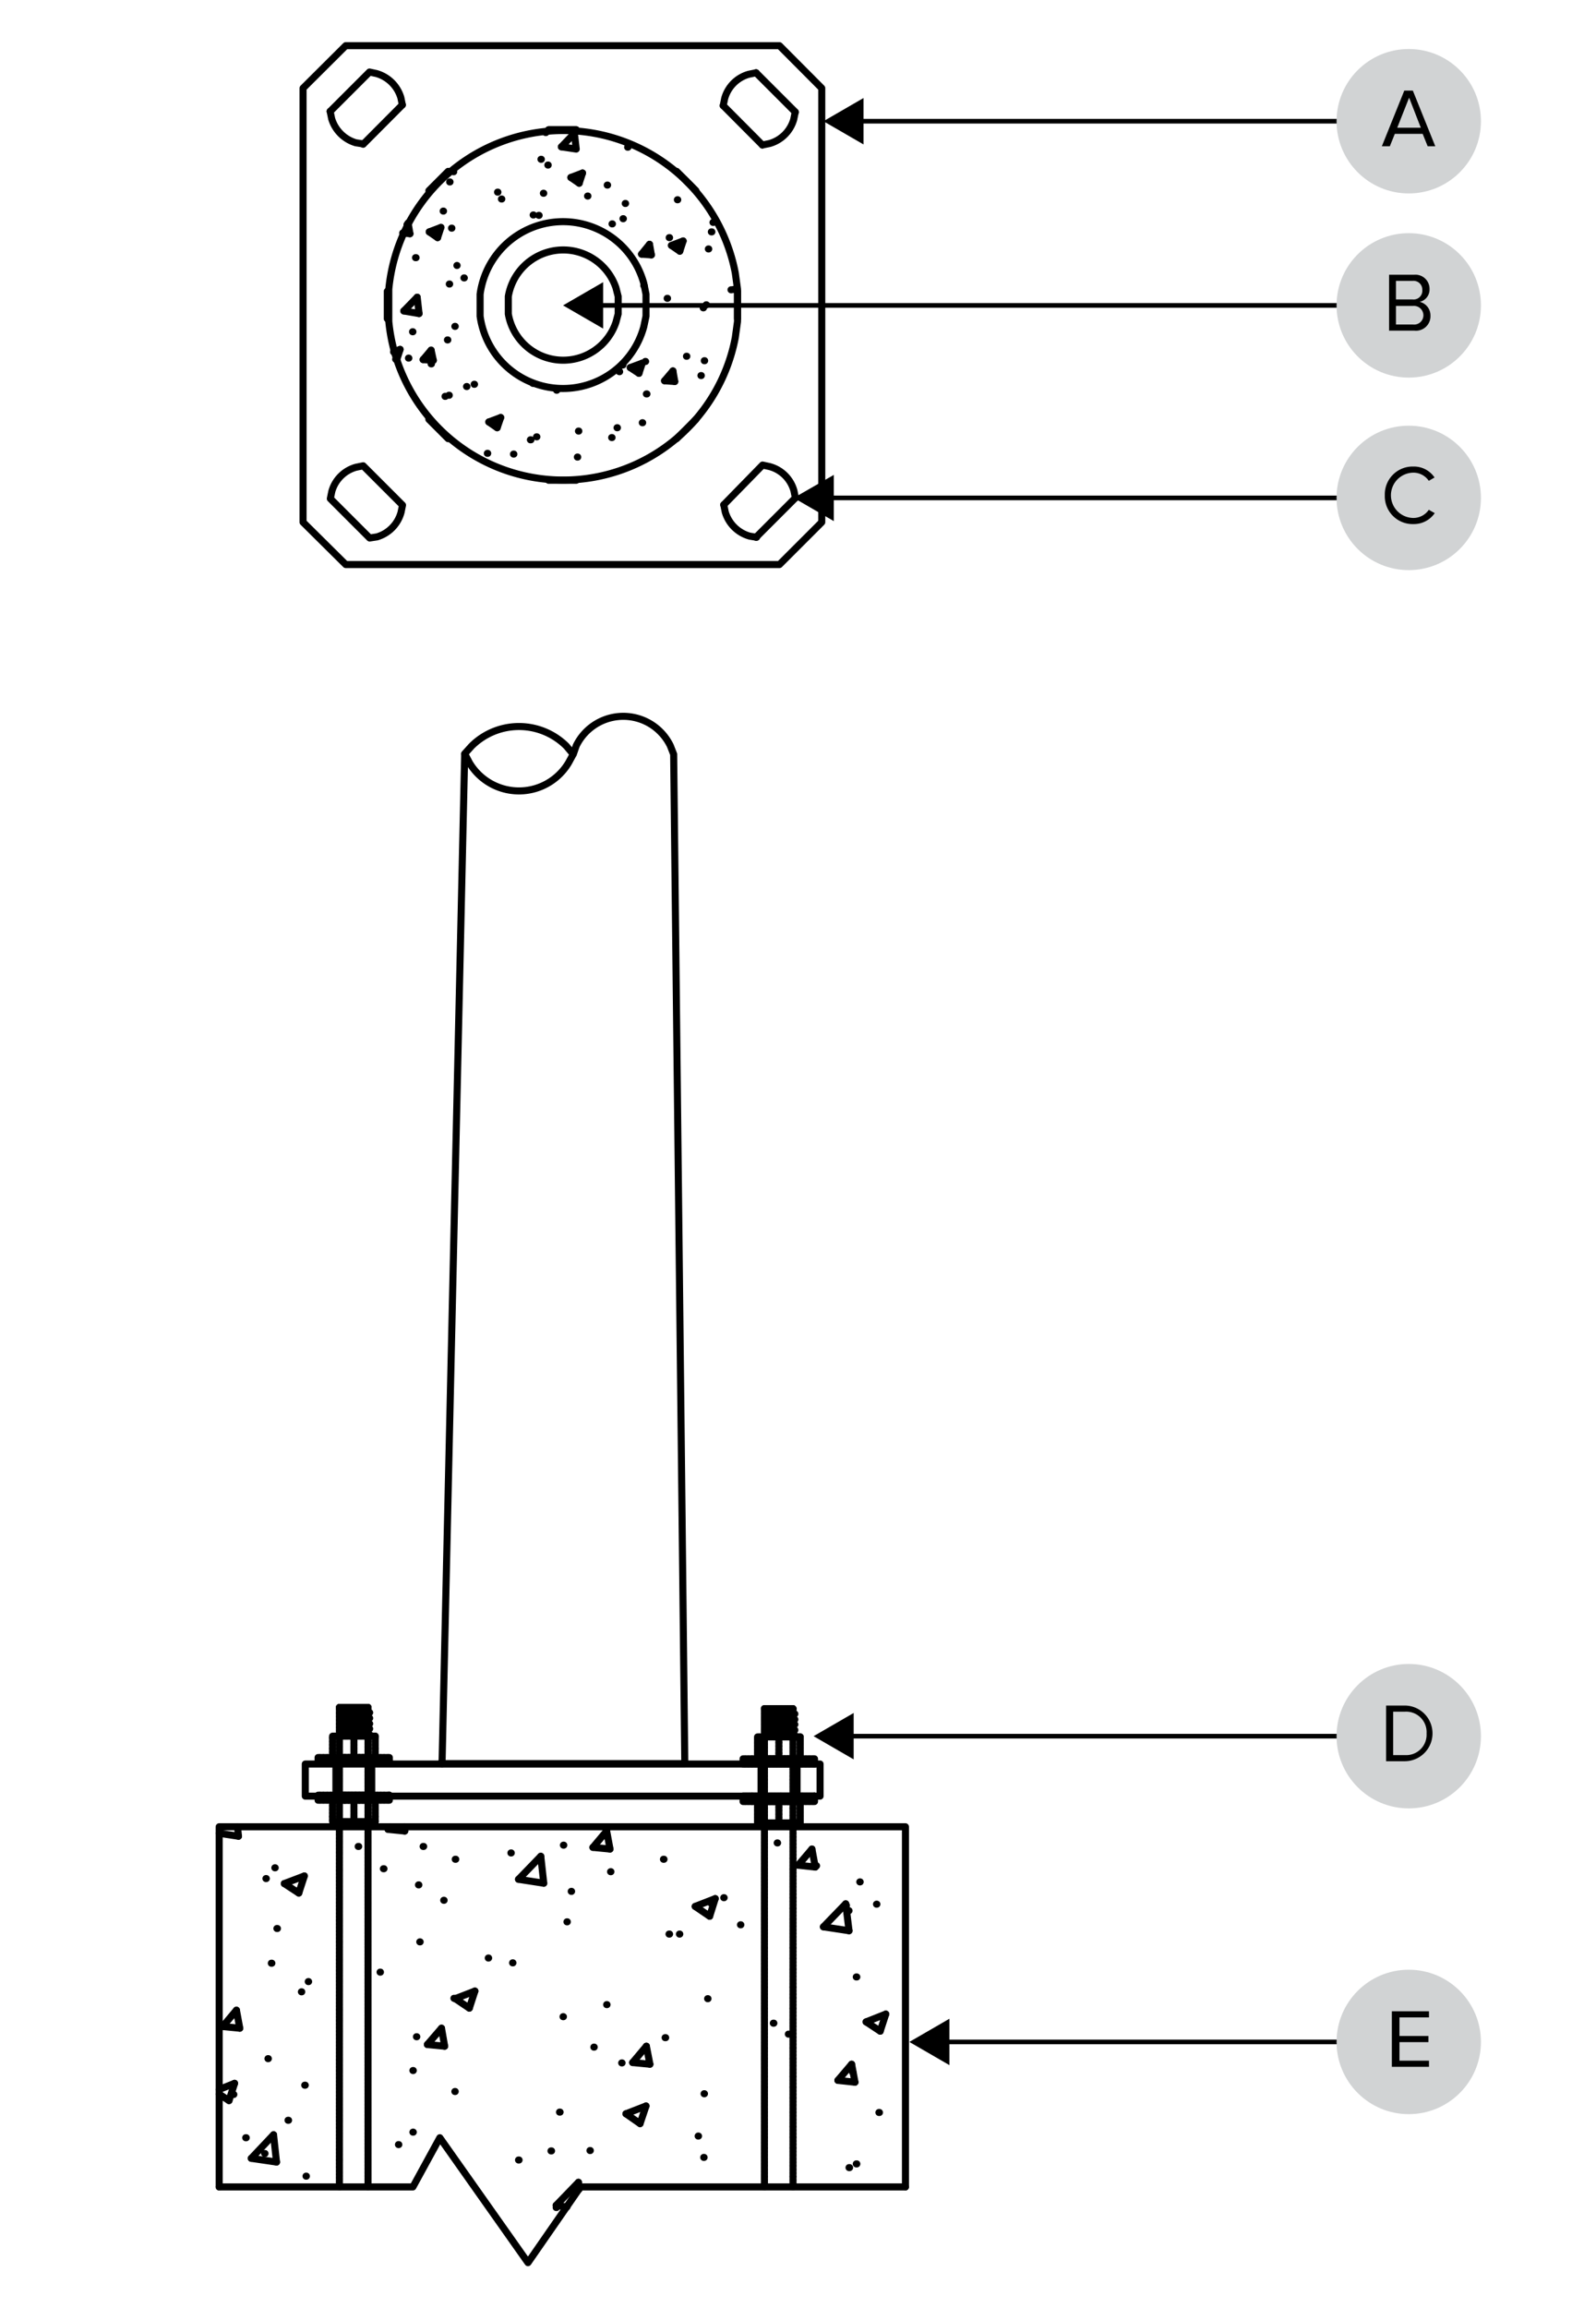 <svg id="Layer_1" data-name="Layer 1" xmlns="http://www.w3.org/2000/svg" viewBox="0 0 86 124.33"><defs><style>.cls-1,.cls-2,.cls-4{fill:none;}.cls-1,.cls-2{stroke:#000;}.cls-1{stroke-linecap:round;stroke-linejoin:round;stroke-width:0.38px;}.cls-2{stroke-miterlimit:10;stroke-width:0.25px;}.cls-3{fill:#d1d3d4;}</style></defs><title>fd-ha-b</title><line class="cls-1" x1="25.04" y1="40.62" x2="23.82" y2="95.01"/><path class="cls-1" d="M280.7,429h13.2l-0.6-54.37-0.18-.46a2.82,2.82,0,0,0-5.07,0l-0.16.46-0.37-.44a3.62,3.62,0,0,0-5.11,0l-0.37.41,0.25,0.48a3.11,3.11,0,0,0,5.35,0l0.25-.46" transform="translate(-257 -334)"/><line class="cls-1" x1="41.19" y1="92.04" x2="41.19" y2="92.18"/><line class="cls-1" x1="41.19" y1="92.25" x2="41.19" y2="92.36"/><line class="cls-1" x1="41.19" y1="92.43" x2="41.19" y2="92.57"/><line class="cls-1" x1="41.19" y1="92.62" x2="41.19" y2="92.76"/><line class="cls-1" x1="41.19" y1="92.82" x2="41.19" y2="92.94"/><line class="cls-1" x1="41.19" y1="93.01" x2="41.19" y2="93.15"/><line class="cls-1" x1="41.19" y1="93.19" x2="41.19" y2="93.33"/><line class="cls-1" x1="41.19" y1="93.4" x2="41.19" y2="93.52"/><line class="cls-1" x1="41.19" y1="93.58" x2="41.19" y2="93.72"/><line class="cls-1" x1="41.19" y1="93.77" x2="41.19" y2="93.91"/><line class="cls-1" x1="41.19" y1="93.98" x2="41.19" y2="94.09"/><line class="cls-1" x1="41.19" y1="94.16" x2="41.19" y2="94.3"/><line class="cls-1" x1="41.19" y1="94.37" x2="41.19" y2="94.48"/><line class="cls-1" x1="41.19" y1="94.55" x2="41.19" y2="94.67"/><line class="cls-1" x1="41.19" y1="94.74" x2="41.19" y2="94.87"/><line class="cls-1" x1="41.19" y1="94.94" x2="41.19" y2="95.06"/><line class="cls-1" x1="41.19" y1="95.13" x2="41.19" y2="95.27"/><line class="cls-1" x1="41.19" y1="95.31" x2="41.19" y2="95.45"/><line class="cls-1" x1="41.19" y1="95.52" x2="41.19" y2="95.64"/><line class="cls-1" x1="41.19" y1="95.7" x2="41.19" y2="95.84"/><line class="cls-1" x1="41.19" y1="95.89" x2="41.19" y2="96.03"/><line class="cls-1" x1="41.19" y1="96.1" x2="41.19" y2="96.21"/><line class="cls-1" x1="41.19" y1="96.28" x2="41.19" y2="96.42"/><line class="cls-1" x1="41.19" y1="96.49" x2="41.19" y2="96.6"/><line class="cls-1" x1="41.19" y1="96.67" x2="41.19" y2="96.79"/><line class="cls-1" x1="41.19" y1="96.86" x2="41.19" y2="97"/><line class="cls-1" x1="41.19" y1="97.06" x2="41.19" y2="97.18"/><line class="cls-1" x1="41.19" y1="97.25" x2="41.19" y2="97.39"/><line class="cls-1" x1="41.19" y1="97.43" x2="41.19" y2="97.57"/><line class="cls-1" x1="41.19" y1="97.64" x2="41.19" y2="97.76"/><line class="cls-1" x1="41.19" y1="97.82" x2="41.19" y2="97.96"/><line class="cls-1" x1="41.19" y1="98.01" x2="41.19" y2="98.15"/><line class="cls-1" x1="41.19" y1="98.22" x2="41.19" y2="98.33"/><line class="cls-1" x1="41.19" y1="98.4" x2="41.19" y2="98.54"/><line class="cls-1" x1="41.19" y1="98.59" x2="41.19" y2="98.72"/><line class="cls-1" x1="41.19" y1="98.79" x2="41.19" y2="98.91"/><line class="cls-1" x1="41.19" y1="98.98" x2="41.19" y2="99.11"/><line class="cls-1" x1="41.19" y1="99.18" x2="41.19" y2="99.3"/><line class="cls-1" x1="41.19" y1="99.37" x2="41.19" y2="99.48"/><line class="cls-1" x1="41.19" y1="99.55" x2="41.19" y2="99.69"/><line class="cls-1" x1="41.19" y1="99.76" x2="41.19" y2="99.87"/><line class="cls-1" x1="41.19" y1="99.94" x2="41.19" y2="100.08"/><line class="cls-1" x1="41.19" y1="100.13" x2="41.19" y2="100.27"/><line class="cls-1" x1="41.19" y1="100.34" x2="41.19" y2="100.45"/><line class="cls-1" x1="41.19" y1="100.52" x2="41.19" y2="100.66"/><line class="cls-1" x1="41.19" y1="100.7" x2="41.19" y2="100.84"/><line class="cls-1" x1="41.19" y1="100.91" x2="41.19" y2="101.03"/><line class="cls-1" x1="41.19" y1="101.1" x2="41.19" y2="101.23"/><line class="cls-1" x1="41.19" y1="101.3" x2="41.19" y2="101.42"/><line class="cls-1" x1="41.19" y1="101.49" x2="41.19" y2="101.6"/><line class="cls-1" x1="41.19" y1="101.67" x2="41.19" y2="101.81"/><line class="cls-1" x1="41.19" y1="101.88" x2="41.19" y2="102"/><line class="cls-1" x1="41.19" y1="102.06" x2="41.19" y2="102.2"/><line class="cls-1" x1="41.19" y1="102.25" x2="41.19" y2="102.39"/><line class="cls-1" x1="41.19" y1="102.45" x2="41.19" y2="102.57"/><line class="cls-1" x1="41.19" y1="102.64" x2="41.19" y2="102.78"/><line class="cls-1" x1="41.19" y1="102.82" x2="41.19" y2="102.96"/><line class="cls-1" x1="41.19" y1="103.03" x2="41.19" y2="103.15"/><line class="cls-1" x1="41.19" y1="103.22" x2="41.19" y2="103.35"/><line class="cls-1" x1="41.19" y1="103.4" x2="41.19" y2="103.54"/><line class="cls-1" x1="41.19" y1="103.61" x2="41.19" y2="103.72"/><line class="cls-1" x1="41.19" y1="103.79" x2="41.19" y2="103.93"/><line class="cls-1" x1="41.19" y1="104" x2="41.19" y2="104.11"/><line class="cls-1" x1="41.19" y1="104.18" x2="41.19" y2="104.3"/><line class="cls-1" x1="41.19" y1="104.37" x2="41.19" y2="104.51"/><line class="cls-1" x1="41.19" y1="104.58" x2="41.19" y2="104.69"/><line class="cls-1" x1="41.19" y1="104.76" x2="41.19" y2="104.9"/><line class="cls-1" x1="41.19" y1="104.94" x2="41.19" y2="105.08"/><line class="cls-1" x1="41.19" y1="105.15" x2="41.19" y2="105.27"/><line class="cls-1" x1="41.19" y1="105.34" x2="41.19" y2="105.47"/><line class="cls-1" x1="41.19" y1="105.52" x2="41.19" y2="105.66"/><line class="cls-1" x1="41.19" y1="105.73" x2="41.19" y2="105.84"/><line class="cls-1" x1="41.19" y1="105.91" x2="41.19" y2="106.05"/><line class="cls-1" x1="41.19" y1="106.1" x2="41.19" y2="106.23"/><line class="cls-1" x1="41.19" y1="106.3" x2="41.19" y2="106.42"/><line class="cls-1" x1="41.19" y1="106.49" x2="41.19" y2="106.62"/><line class="cls-1" x1="41.19" y1="106.69" x2="41.19" y2="106.81"/><line class="cls-1" x1="41.19" y1="106.88" x2="41.19" y2="107.02"/><line class="cls-1" x1="41.19" y1="107.06" x2="41.19" y2="107.2"/><line class="cls-1" x1="41.19" y1="107.27" x2="41.19" y2="107.39"/><line class="cls-1" x1="41.19" y1="107.45" x2="41.19" y2="107.59"/><line class="cls-1" x1="41.19" y1="107.64" x2="41.19" y2="107.78"/><line class="cls-1" x1="41.19" y1="107.85" x2="41.19" y2="107.96"/><line class="cls-1" x1="41.19" y1="108.03" x2="41.19" y2="108.17"/><line class="cls-1" x1="41.19" y1="108.21" x2="41.19" y2="108.35"/><line class="cls-1" x1="41.19" y1="108.42" x2="41.19" y2="108.54"/><line class="cls-1" x1="41.19" y1="108.61" x2="41.19" y2="108.75"/><line class="cls-1" x1="41.19" y1="108.81" x2="41.19" y2="108.93"/><line class="cls-1" x1="41.19" y1="109" x2="41.19" y2="109.11"/><line class="cls-1" x1="41.19" y1="109.18" x2="41.19" y2="109.32"/><line class="cls-1" x1="41.19" y1="109.39" x2="41.19" y2="109.51"/><line class="cls-1" x1="41.19" y1="109.57" x2="41.19" y2="109.71"/><line class="cls-1" x1="41.19" y1="109.76" x2="41.19" y2="109.9"/><line class="cls-1" x1="41.19" y1="109.97" x2="41.19" y2="110.08"/><line class="cls-1" x1="41.19" y1="110.15" x2="41.19" y2="110.29"/><line class="cls-1" x1="41.19" y1="110.34" x2="41.19" y2="110.47"/><line class="cls-1" x1="41.19" y1="110.54" x2="41.19" y2="110.66"/><line class="cls-1" x1="41.19" y1="110.73" x2="41.19" y2="110.87"/><line class="cls-1" x1="41.19" y1="110.91" x2="41.19" y2="111.05"/><line class="cls-1" x1="41.19" y1="111.12" x2="41.19" y2="111.23"/><line class="cls-1" x1="41.19" y1="111.3" x2="41.19" y2="111.44"/><line class="cls-1" x1="41.19" y1="111.51" x2="41.19" y2="111.62"/><line class="cls-1" x1="41.19" y1="111.69" x2="41.19" y2="111.83"/><line class="cls-1" x1="41.19" y1="111.88" x2="41.19" y2="112.02"/><line class="cls-1" x1="41.19" y1="112.09" x2="41.19" y2="112.2"/><line class="cls-1" x1="41.19" y1="112.27" x2="41.19" y2="112.41"/><line class="cls-1" x1="41.19" y1="112.45" x2="41.19" y2="112.59"/><line class="cls-1" x1="41.19" y1="112.66" x2="41.19" y2="112.78"/><line class="cls-1" x1="41.19" y1="112.85" x2="41.19" y2="112.98"/><line class="cls-1" x1="41.19" y1="113.03" x2="41.19" y2="113.17"/><line class="cls-1" x1="41.19" y1="113.24" x2="41.19" y2="113.35"/><line class="cls-1" x1="41.19" y1="113.42" x2="41.19" y2="113.56"/><line class="cls-1" x1="41.19" y1="113.63" x2="41.19" y2="113.75"/><line class="cls-1" x1="41.19" y1="113.81" x2="41.19" y2="113.93"/><line class="cls-1" x1="41.19" y1="114" x2="41.19" y2="114.14"/><line class="cls-1" x1="41.19" y1="114.21" x2="41.19" y2="114.32"/><line class="cls-1" x1="41.19" y1="114.39" x2="41.19" y2="114.53"/><line class="cls-1" x1="41.19" y1="114.58" x2="41.19" y2="114.71"/><line class="cls-1" x1="41.19" y1="114.78" x2="41.19" y2="114.9"/><line class="cls-1" x1="41.19" y1="114.97" x2="41.19" y2="115.1"/><line class="cls-1" x1="41.19" y1="115.15" x2="41.19" y2="115.29"/><line class="cls-1" x1="41.19" y1="115.36" x2="41.19" y2="115.47"/><line class="cls-1" x1="41.19" y1="115.54" x2="41.19" y2="115.68"/><line class="cls-1" x1="41.19" y1="115.73" x2="41.19" y2="115.86"/><line class="cls-1" x1="41.19" y1="115.93" x2="41.19" y2="116.05"/><line class="cls-1" x1="41.19" y1="116.12" x2="41.19" y2="116.26"/><line class="cls-1" x1="41.19" y1="116.33" x2="41.19" y2="116.44"/><line class="cls-1" x1="41.19" y1="116.51" x2="41.19" y2="116.63"/><line class="cls-1" x1="41.19" y1="116.69" x2="41.19" y2="116.83"/><line class="cls-1" x1="41.19" y1="116.9" x2="41.19" y2="117.02"/><line class="cls-1" x1="41.19" y1="117.09" x2="41.19" y2="117.22"/><line class="cls-1" x1="41.19" y1="117.27" x2="41.19" y2="117.41"/><line class="cls-1" x1="41.19" y1="117.48" x2="41.19" y2="117.59"/><line class="cls-1" x1="41.19" y1="117.66" x2="41.19" y2="117.8"/><line class="cls-1" x1="19.83" y1="91.97" x2="19.83" y2="92.04"/><line class="cls-1" x1="19.83" y1="92.11" x2="19.83" y2="92.25"/><line class="cls-1" x1="19.83" y1="92.29" x2="19.83" y2="92.43"/><line class="cls-1" x1="19.83" y1="92.5" x2="19.83" y2="92.62"/><line class="cls-1" x1="19.83" y1="92.69" x2="19.83" y2="92.83"/><line class="cls-1" x1="19.83" y1="92.89" x2="19.83" y2="93.01"/><line class="cls-1" x1="19.83" y1="93.08" x2="19.83" y2="93.19"/><line class="cls-1" x1="19.83" y1="93.26" x2="19.83" y2="93.4"/><line class="cls-1" x1="19.83" y1="93.47" x2="19.83" y2="93.59"/><line class="cls-1" x1="19.83" y1="93.65" x2="19.83" y2="93.79"/><line class="cls-1" x1="19.83" y1="93.84" x2="19.83" y2="93.98"/><line class="cls-1" x1="19.83" y1="94.05" x2="19.83" y2="94.16"/><line class="cls-1" x1="19.83" y1="94.23" x2="19.83" y2="94.37"/><line class="cls-1" x1="19.83" y1="94.42" x2="19.83" y2="94.55"/><line class="cls-1" x1="19.83" y1="94.62" x2="19.83" y2="94.74"/><line class="cls-1" x1="19.83" y1="94.81" x2="19.83" y2="94.94"/><line class="cls-1" x1="19.83" y1="95.01" x2="19.83" y2="95.13"/><line class="cls-1" x1="19.83" y1="95.2" x2="19.83" y2="95.31"/><line class="cls-1" x1="19.83" y1="95.38" x2="19.83" y2="95.52"/><line class="cls-1" x1="19.83" y1="95.59" x2="19.83" y2="95.7"/><line class="cls-1" x1="19.83" y1="95.77" x2="19.83" y2="95.91"/><line class="cls-1" x1="19.83" y1="95.96" x2="19.83" y2="96.1"/><line class="cls-1" x1="19.83" y1="96.17" x2="19.83" y2="96.28"/><line class="cls-1" x1="19.83" y1="96.35" x2="19.83" y2="96.49"/><line class="cls-1" x1="19.83" y1="96.53" x2="19.83" y2="96.67"/><line class="cls-1" x1="19.83" y1="96.74" x2="19.83" y2="96.86"/><line class="cls-1" x1="19.83" y1="96.93" x2="19.83" y2="97.06"/><line class="cls-1" x1="19.83" y1="97.11" x2="19.83" y2="97.25"/><line class="cls-1" x1="19.83" y1="97.32" x2="19.83" y2="97.43"/><line class="cls-1" x1="19.83" y1="97.5" x2="19.83" y2="97.64"/><line class="cls-1" x1="19.83" y1="97.71" x2="19.83" y2="97.83"/><line class="cls-1" x1="19.83" y1="97.89" x2="19.83" y2="98.01"/><line class="cls-1" x1="19.83" y1="98.08" x2="19.83" y2="98.22"/><line class="cls-1" x1="19.83" y1="98.28" x2="19.83" y2="98.4"/><line class="cls-1" x1="19.83" y1="98.47" x2="19.83" y2="98.61"/><line class="cls-1" x1="19.83" y1="98.66" x2="19.83" y2="98.79"/><line class="cls-1" x1="19.83" y1="98.86" x2="19.83" y2="98.98"/><line class="cls-1" x1="19.83" y1="99.05" x2="19.83" y2="99.18"/><line class="cls-1" x1="19.83" y1="99.23" x2="19.83" y2="99.37"/><line class="cls-1" x1="19.83" y1="99.44" x2="19.83" y2="99.55"/><line class="cls-1" x1="19.83" y1="99.62" x2="19.83" y2="99.76"/><line class="cls-1" x1="19.83" y1="99.81" x2="19.83" y2="99.94"/><line class="cls-1" x1="19.83" y1="100.02" x2="19.83" y2="100.13"/><line class="cls-1" x1="19.83" y1="100.2" x2="19.83" y2="100.34"/><line class="cls-1" x1="19.83" y1="100.41" x2="19.83" y2="100.52"/><line class="cls-1" x1="19.83" y1="100.59" x2="19.83" y2="100.73"/><line class="cls-1" x1="19.83" y1="100.77" x2="19.83" y2="100.91"/><line class="cls-1" x1="19.83" y1="100.98" x2="19.83" y2="101.1"/><line class="cls-1" x1="19.83" y1="101.17" x2="19.83" y2="101.3"/><line class="cls-1" x1="19.83" y1="101.35" x2="19.83" y2="101.49"/><line class="cls-1" x1="19.83" y1="101.56" x2="19.83" y2="101.67"/><line class="cls-1" x1="19.83" y1="101.74" x2="19.83" y2="101.88"/><line class="cls-1" x1="19.83" y1="101.93" x2="19.83" y2="102.06"/><line class="cls-1" x1="19.83" y1="102.13" x2="19.83" y2="102.25"/><line class="cls-1" x1="19.83" y1="102.32" x2="19.83" y2="102.46"/><line class="cls-1" x1="19.83" y1="102.52" x2="19.83" y2="102.64"/><line class="cls-1" x1="19.83" y1="102.71" x2="19.83" y2="102.82"/><line class="cls-1" x1="19.83" y1="102.89" x2="19.83" y2="103.03"/><line class="cls-1" x1="19.83" y1="103.1" x2="19.83" y2="103.22"/><line class="cls-1" x1="19.83" y1="103.29" x2="19.83" y2="103.42"/><line class="cls-1" x1="19.83" y1="103.47" x2="19.83" y2="103.61"/><line class="cls-1" x1="19.83" y1="103.68" x2="19.83" y2="103.79"/><line class="cls-1" x1="19.83" y1="103.86" x2="19.83" y2="104"/><line class="cls-1" x1="19.83" y1="104.05" x2="19.83" y2="104.18"/><line class="cls-1" x1="19.83" y1="104.25" x2="19.83" y2="104.37"/><line class="cls-1" x1="19.83" y1="104.44" x2="19.83" y2="104.58"/><line class="cls-1" x1="19.83" y1="104.62" x2="19.83" y2="104.76"/><line class="cls-1" x1="19.83" y1="104.83" x2="19.83" y2="104.94"/><line class="cls-1" x1="19.83" y1="105.01" x2="19.83" y2="105.15"/><line class="cls-1" x1="19.83" y1="105.22" x2="19.83" y2="105.34"/><line class="cls-1" x1="19.83" y1="105.41" x2="19.83" y2="105.54"/><line class="cls-1" x1="19.83" y1="105.59" x2="19.83" y2="105.73"/><line class="cls-1" x1="19.83" y1="105.8" x2="19.83" y2="105.91"/><line class="cls-1" x1="19.83" y1="105.98" x2="19.83" y2="106.12"/><line class="cls-1" x1="19.83" y1="106.17" x2="19.83" y2="106.3"/><line class="cls-1" x1="19.83" y1="106.37" x2="19.83" y2="106.49"/><line class="cls-1" x1="19.83" y1="106.56" x2="19.83" y2="106.69"/><line class="cls-1" x1="19.83" y1="106.74" x2="19.83" y2="106.88"/><line class="cls-1" x1="19.83" y1="106.95" x2="19.83" y2="107.06"/><line class="cls-1" x1="19.83" y1="107.13" x2="19.83" y2="107.27"/><line class="cls-1" x1="19.83" y1="107.34" x2="19.83" y2="107.46"/><line class="cls-1" x1="19.83" y1="107.52" x2="19.83" y2="107.64"/><line class="cls-1" x1="19.83" y1="107.71" x2="19.83" y2="107.85"/><line class="cls-1" x1="19.83" y1="107.92" x2="19.83" y2="108.03"/><line class="cls-1" x1="19.83" y1="108.1" x2="19.83" y2="108.24"/><line class="cls-1" x1="19.83" y1="108.28" x2="19.83" y2="108.42"/><line class="cls-1" x1="19.83" y1="108.49" x2="19.83" y2="108.61"/><line class="cls-1" x1="19.83" y1="108.68" x2="19.83" y2="108.82"/><line class="cls-1" x1="19.83" y1="108.86" x2="19.83" y2="109"/><line class="cls-1" x1="19.83" y1="109.07" x2="19.83" y2="109.18"/><line class="cls-1" x1="19.83" y1="109.25" x2="19.83" y2="109.39"/><line class="cls-1" x1="19.83" y1="109.44" x2="19.83" y2="109.58"/><line class="cls-1" x1="19.83" y1="109.64" x2="19.83" y2="109.76"/><line class="cls-1" x1="19.83" y1="109.83" x2="19.83" y2="109.97"/><line class="cls-1" x1="19.83" y1="110.04" x2="19.83" y2="110.15"/><line class="cls-1" x1="19.83" y1="110.22" x2="19.83" y2="110.34"/><line class="cls-1" x1="19.83" y1="110.41" x2="19.83" y2="110.54"/><line class="cls-1" x1="19.83" y1="110.61" x2="19.83" y2="110.73"/><line class="cls-1" x1="19.83" y1="110.8" x2="19.83" y2="110.93"/><line class="cls-1" x1="19.83" y1="110.98" x2="19.83" y2="111.12"/><line class="cls-1" x1="19.83" y1="111.19" x2="19.83" y2="111.3"/><line class="cls-1" x1="19.83" y1="111.37" x2="19.83" y2="111.51"/><line class="cls-1" x1="19.83" y1="111.56" x2="19.83" y2="111.69"/><line class="cls-1" x1="19.83" y1="111.77" x2="19.83" y2="111.88"/><line class="cls-1" x1="19.83" y1="111.95" x2="19.83" y2="112.09"/><line class="cls-1" x1="19.83" y1="112.16" x2="19.83" y2="112.27"/><line class="cls-1" x1="19.83" y1="112.34" x2="19.83" y2="112.45"/><line class="cls-1" x1="19.83" y1="112.52" x2="19.83" y2="112.66"/><line class="cls-1" x1="19.83" y1="112.73" x2="19.83" y2="112.85"/><line class="cls-1" x1="19.83" y1="112.92" x2="19.83" y2="113.05"/><line class="cls-1" x1="19.83" y1="113.1" x2="19.83" y2="113.24"/><line class="cls-1" x1="19.83" y1="113.31" x2="19.83" y2="113.42"/><line class="cls-1" x1="19.83" y1="113.49" x2="19.83" y2="113.63"/><line class="cls-1" x1="19.83" y1="113.68" x2="19.83" y2="113.81"/><line class="cls-1" x1="19.83" y1="113.88" x2="19.83" y2="114"/><line class="cls-1" x1="19.83" y1="114.07" x2="19.83" y2="114.21"/><line class="cls-1" x1="19.83" y1="114.25" x2="19.83" y2="114.39"/><line class="cls-1" x1="19.83" y1="114.46" x2="19.83" y2="114.58"/><line class="cls-1" x1="19.83" y1="114.64" x2="19.83" y2="114.78"/><line class="cls-1" x1="19.83" y1="114.85" x2="19.83" y2="114.97"/><line class="cls-1" x1="19.83" y1="115.04" x2="19.83" y2="115.15"/><line class="cls-1" x1="19.83" y1="115.22" x2="19.83" y2="115.36"/><line class="cls-1" x1="19.83" y1="115.43" x2="19.83" y2="115.54"/><line class="cls-1" x1="19.83" y1="115.61" x2="19.83" y2="115.75"/><line class="cls-1" x1="19.83" y1="115.8" x2="19.83" y2="115.93"/><line class="cls-1" x1="19.83" y1="116" x2="19.83" y2="116.12"/><line class="cls-1" x1="19.83" y1="116.19" x2="19.83" y2="116.33"/><line class="cls-1" x1="19.83" y1="116.37" x2="19.83" y2="116.51"/><line class="cls-1" x1="19.83" y1="116.58" x2="19.83" y2="116.69"/><line class="cls-1" x1="19.83" y1="116.76" x2="19.83" y2="116.9"/><line class="cls-1" x1="19.83" y1="116.97" x2="19.83" y2="117.09"/><line class="cls-1" x1="19.83" y1="117.16" x2="19.83" y2="117.27"/><line class="cls-1" x1="19.83" y1="117.34" x2="19.83" y2="117.48"/><line class="cls-1" x1="19.83" y1="117.55" x2="19.83" y2="117.66"/><line class="cls-1" x1="19.83" y1="117.73" x2="19.83" y2="117.8"/><polyline class="cls-1" points="11.81 117.8 11.81 98.4 48.79 98.4 48.79 117.8"/><line class="cls-1" x1="42.73" y1="92.04" x2="42.66" y2="92.04"/><line class="cls-1" x1="42.62" y1="92.04" x2="42.48" y2="92.04"/><line class="cls-1" x1="42.41" y1="92.04" x2="42.3" y2="92.04"/><line class="cls-1" x1="42.23" y1="92.04" x2="42.09" y2="92.04"/><line class="cls-1" x1="42.04" y1="92.04" x2="41.9" y2="92.04"/><line class="cls-1" x1="41.83" y1="92.04" x2="41.72" y2="92.04"/><line class="cls-1" x1="41.65" y1="92.04" x2="41.51" y2="92.04"/><line class="cls-1" x1="41.44" y1="92.04" x2="41.33" y2="92.04"/><line class="cls-1" x1="41.26" y1="92.04" x2="41.19" y2="92.04"/><rect class="cls-1" x="16.45" y="95.02" width="27.74" height="1.73"/><line class="cls-1" x1="41.28" y1="93.47" x2="41.35" y2="93.47"/><line class="cls-1" x1="41.42" y1="93.47" x2="41.56" y2="93.47"/><line class="cls-1" x1="41.6" y1="93.47" x2="41.74" y2="93.47"/><line class="cls-1" x1="41.81" y1="93.47" x2="41.93" y2="93.47"/><line class="cls-1" x1="42" y1="93.47" x2="42.13" y2="93.47"/><line class="cls-1" x1="42.2" y1="93.47" x2="42.32" y2="93.47"/><line class="cls-1" x1="42.39" y1="93.47" x2="42.5" y2="93.47"/><line class="cls-1" x1="42.57" y1="93.47" x2="42.71" y2="93.47"/><line class="cls-1" x1="42.78" y1="93.47" x2="42.83" y2="93.47"/><line class="cls-1" x1="41.28" y1="93.19" x2="41.35" y2="93.19"/><line class="cls-1" x1="41.42" y1="93.19" x2="41.56" y2="93.19"/><line class="cls-1" x1="41.6" y1="93.19" x2="41.74" y2="93.19"/><line class="cls-1" x1="41.81" y1="93.19" x2="41.93" y2="93.19"/><line class="cls-1" x1="42" y1="93.19" x2="42.13" y2="93.19"/><line class="cls-1" x1="42.2" y1="93.19" x2="42.32" y2="93.19"/><line class="cls-1" x1="42.39" y1="93.19" x2="42.5" y2="93.19"/><line class="cls-1" x1="42.57" y1="93.19" x2="42.71" y2="93.19"/><line class="cls-1" x1="42.78" y1="93.19" x2="42.83" y2="93.19"/><line class="cls-1" x1="41.28" y1="92.89" x2="41.35" y2="92.89"/><line class="cls-1" x1="41.42" y1="92.89" x2="41.56" y2="92.89"/><line class="cls-1" x1="41.6" y1="92.89" x2="41.74" y2="92.89"/><line class="cls-1" x1="41.81" y1="92.89" x2="41.93" y2="92.89"/><line class="cls-1" x1="42" y1="92.89" x2="42.13" y2="92.89"/><line class="cls-1" x1="42.2" y1="92.89" x2="42.32" y2="92.89"/><line class="cls-1" x1="42.39" y1="92.89" x2="42.5" y2="92.89"/><line class="cls-1" x1="42.57" y1="92.89" x2="42.71" y2="92.89"/><line class="cls-1" x1="42.78" y1="92.89" x2="42.83" y2="92.89"/><line class="cls-1" x1="41.97" y1="93.56" x2="41.97" y2="93.63"/><line class="cls-1" x1="41.97" y1="93.7" x2="41.97" y2="93.84"/><line class="cls-1" x1="41.97" y1="93.89" x2="41.97" y2="94.02"/><line class="cls-1" x1="41.97" y1="94.09" x2="41.97" y2="94.21"/><line class="cls-1" x1="41.97" y1="94.28" x2="41.97" y2="94.42"/><line class="cls-1" x1="41.97" y1="94.46" x2="41.97" y2="94.6"/><line class="cls-1" x1="41.97" y1="94.67" x2="41.97" y2="94.74"/><line class="cls-1" x1="43.12" y1="93.56" x2="43.12" y2="93.63"/><line class="cls-1" x1="43.12" y1="93.7" x2="43.12" y2="93.84"/><line class="cls-1" x1="43.12" y1="93.89" x2="43.12" y2="94.02"/><line class="cls-1" x1="43.12" y1="94.09" x2="43.12" y2="94.21"/><line class="cls-1" x1="43.12" y1="94.28" x2="43.12" y2="94.42"/><line class="cls-1" x1="43.12" y1="94.46" x2="43.12" y2="94.6"/><polyline class="cls-1" points="43.13 94.67 43.13 94.74 43.06 94.74"/><line class="cls-1" x1="42.99" y1="94.74" x2="42.87" y2="94.74"/><line class="cls-1" x1="42.8" y1="94.74" x2="42.66" y2="94.74"/><line class="cls-1" x1="42.62" y1="94.74" x2="42.48" y2="94.74"/><line class="cls-1" x1="42.41" y1="94.74" x2="42.3" y2="94.74"/><line class="cls-1" x1="42.23" y1="94.74" x2="42.09" y2="94.74"/><line class="cls-1" x1="42.04" y1="94.74" x2="41.9" y2="94.74"/><line class="cls-1" x1="41.83" y1="94.74" x2="41.72" y2="94.74"/><line class="cls-1" x1="41.65" y1="94.74" x2="41.51" y2="94.74"/><line class="cls-1" x1="41.44" y1="94.74" x2="41.33" y2="94.74"/><line class="cls-1" x1="41.26" y1="94.74" x2="41.14" y2="94.74"/><line class="cls-1" x1="41.07" y1="94.74" x2="40.94" y2="94.74"/><polyline class="cls-1" points="40.87 94.74 40.82 94.74 40.82 94.67"/><line class="cls-1" x1="40.82" y1="94.6" x2="40.82" y2="94.46"/><line class="cls-1" x1="40.82" y1="94.42" x2="40.82" y2="94.28"/><line class="cls-1" x1="40.82" y1="94.21" x2="40.82" y2="94.09"/><line class="cls-1" x1="40.82" y1="94.02" x2="40.82" y2="93.89"/><line class="cls-1" x1="40.82" y1="93.84" x2="40.82" y2="93.7"/><polyline class="cls-1" points="40.82 93.63 40.82 93.56 40.87 93.56"/><line class="cls-1" x1="40.94" y1="93.56" x2="41.07" y2="93.56"/><line class="cls-1" x1="41.14" y1="93.56" x2="41.26" y2="93.56"/><line class="cls-1" x1="41.33" y1="93.56" x2="41.44" y2="93.56"/><line class="cls-1" x1="41.51" y1="93.56" x2="41.65" y2="93.56"/><line class="cls-1" x1="41.72" y1="93.56" x2="41.83" y2="93.56"/><line class="cls-1" x1="41.9" y1="93.56" x2="42.04" y2="93.56"/><line class="cls-1" x1="42.09" y1="93.56" x2="42.23" y2="93.56"/><line class="cls-1" x1="42.3" y1="93.56" x2="42.41" y2="93.56"/><line class="cls-1" x1="42.48" y1="93.56" x2="42.62" y2="93.56"/><line class="cls-1" x1="42.66" y1="93.56" x2="42.8" y2="93.56"/><line class="cls-1" x1="42.87" y1="93.56" x2="42.99" y2="93.56"/><line class="cls-1" x1="43.06" y1="93.56" x2="43.12" y2="93.56"/><line class="cls-1" x1="43.89" y1="95.02" x2="43.84" y2="95.02"/><line class="cls-1" x1="43.77" y1="95.02" x2="43.63" y2="95.02"/><line class="cls-1" x1="43.56" y1="95.02" x2="43.45" y2="95.02"/><line class="cls-1" x1="43.38" y1="95.02" x2="43.24" y2="95.02"/><line class="cls-1" x1="43.19" y1="95.02" x2="43.06" y2="95.02"/><line class="cls-1" x1="42.99" y1="95.02" x2="42.87" y2="95.02"/><line class="cls-1" x1="42.8" y1="95.02" x2="42.66" y2="95.02"/><line class="cls-1" x1="42.62" y1="95.02" x2="42.48" y2="95.02"/><line class="cls-1" x1="42.41" y1="95.02" x2="42.3" y2="95.02"/><line class="cls-1" x1="42.23" y1="95.02" x2="42.09" y2="95.02"/><line class="cls-1" x1="42.04" y1="95.02" x2="41.9" y2="95.02"/><line class="cls-1" x1="41.83" y1="95.02" x2="41.72" y2="95.02"/><line class="cls-1" x1="41.65" y1="95.02" x2="41.51" y2="95.02"/><line class="cls-1" x1="41.44" y1="95.02" x2="41.33" y2="95.02"/><line class="cls-1" x1="41.26" y1="95.02" x2="41.14" y2="95.02"/><line class="cls-1" x1="41.07" y1="95.02" x2="40.94" y2="95.02"/><line class="cls-1" x1="40.87" y1="95.02" x2="40.75" y2="95.02"/><line class="cls-1" x1="40.68" y1="95.02" x2="40.54" y2="95.02"/><line class="cls-1" x1="40.5" y1="95.02" x2="40.36" y2="95.02"/><line class="cls-1" x1="40.29" y1="95.02" x2="40.18" y2="95.02"/><polyline class="cls-1" points="40.11 95.02 40.04 95.02 40.04 94.9"/><polyline class="cls-1" points="40.04 94.83 40.04 94.74 40.11 94.74"/><line class="cls-1" x1="40.18" y1="94.74" x2="40.29" y2="94.74"/><line class="cls-1" x1="40.36" y1="94.74" x2="40.5" y2="94.74"/><line class="cls-1" x1="40.54" y1="94.74" x2="40.68" y2="94.74"/><line class="cls-1" x1="40.75" y1="94.74" x2="40.87" y2="94.74"/><line class="cls-1" x1="40.94" y1="94.74" x2="41.07" y2="94.74"/><line class="cls-1" x1="41.14" y1="94.74" x2="41.26" y2="94.74"/><line class="cls-1" x1="41.33" y1="94.74" x2="41.44" y2="94.74"/><line class="cls-1" x1="41.51" y1="94.74" x2="41.65" y2="94.74"/><line class="cls-1" x1="41.72" y1="94.74" x2="41.83" y2="94.74"/><line class="cls-1" x1="41.9" y1="94.74" x2="42.04" y2="94.74"/><line class="cls-1" x1="42.09" y1="94.74" x2="42.23" y2="94.74"/><line class="cls-1" x1="42.3" y1="94.74" x2="42.41" y2="94.74"/><line class="cls-1" x1="42.48" y1="94.74" x2="42.62" y2="94.74"/><line class="cls-1" x1="42.66" y1="94.74" x2="42.8" y2="94.74"/><line class="cls-1" x1="42.87" y1="94.74" x2="42.99" y2="94.74"/><line class="cls-1" x1="43.06" y1="94.74" x2="43.19" y2="94.74"/><line class="cls-1" x1="43.24" y1="94.74" x2="43.38" y2="94.74"/><line class="cls-1" x1="43.45" y1="94.74" x2="43.56" y2="94.74"/><line class="cls-1" x1="43.63" y1="94.74" x2="43.77" y2="94.74"/><polyline class="cls-1" points="43.84 94.74 43.89 94.74 43.89 94.83"/><line class="cls-1" x1="43.89" y1="94.9" x2="43.89" y2="95.02"/><line class="cls-1" x1="43.89" y1="96.74" x2="43.84" y2="96.74"/><line class="cls-1" x1="43.77" y1="96.74" x2="43.63" y2="96.74"/><line class="cls-1" x1="43.56" y1="96.74" x2="43.45" y2="96.74"/><line class="cls-1" x1="43.38" y1="96.74" x2="43.24" y2="96.74"/><line class="cls-1" x1="43.19" y1="96.74" x2="43.06" y2="96.74"/><line class="cls-1" x1="42.99" y1="96.74" x2="42.87" y2="96.74"/><line class="cls-1" x1="42.8" y1="96.74" x2="42.66" y2="96.74"/><line class="cls-1" x1="42.62" y1="96.74" x2="42.48" y2="96.74"/><line class="cls-1" x1="42.41" y1="96.74" x2="42.3" y2="96.74"/><line class="cls-1" x1="42.23" y1="96.74" x2="42.09" y2="96.74"/><line class="cls-1" x1="42.04" y1="96.74" x2="41.9" y2="96.74"/><line class="cls-1" x1="41.83" y1="96.74" x2="41.72" y2="96.74"/><line class="cls-1" x1="41.65" y1="96.74" x2="41.51" y2="96.74"/><line class="cls-1" x1="41.44" y1="96.74" x2="41.33" y2="96.74"/><line class="cls-1" x1="41.26" y1="96.74" x2="41.14" y2="96.74"/><line class="cls-1" x1="41.07" y1="96.74" x2="40.94" y2="96.74"/><line class="cls-1" x1="40.87" y1="96.74" x2="40.75" y2="96.74"/><line class="cls-1" x1="40.68" y1="96.74" x2="40.54" y2="96.74"/><line class="cls-1" x1="40.5" y1="96.74" x2="40.36" y2="96.74"/><line class="cls-1" x1="40.29" y1="96.74" x2="40.18" y2="96.74"/><polyline class="cls-1" points="40.11 96.74 40.04 96.74 40.04 96.86"/><polyline class="cls-1" points="40.04 96.93 40.04 97.04 40.11 97.04"/><line class="cls-1" x1="40.18" y1="97.04" x2="40.29" y2="97.04"/><line class="cls-1" x1="40.36" y1="97.04" x2="40.5" y2="97.04"/><line class="cls-1" x1="40.54" y1="97.04" x2="40.68" y2="97.04"/><line class="cls-1" x1="40.75" y1="97.04" x2="40.87" y2="97.04"/><line class="cls-1" x1="40.94" y1="97.04" x2="41.07" y2="97.04"/><line class="cls-1" x1="41.14" y1="97.04" x2="41.26" y2="97.04"/><line class="cls-1" x1="41.33" y1="97.04" x2="41.44" y2="97.04"/><line class="cls-1" x1="41.51" y1="97.04" x2="41.65" y2="97.04"/><line class="cls-1" x1="41.72" y1="97.04" x2="41.83" y2="97.04"/><line class="cls-1" x1="41.9" y1="97.04" x2="42.04" y2="97.04"/><line class="cls-1" x1="42.09" y1="97.04" x2="42.23" y2="97.04"/><line class="cls-1" x1="42.3" y1="97.04" x2="42.41" y2="97.04"/><line class="cls-1" x1="42.48" y1="97.04" x2="42.62" y2="97.04"/><line class="cls-1" x1="42.66" y1="97.04" x2="42.8" y2="97.04"/><line class="cls-1" x1="42.87" y1="97.04" x2="42.99" y2="97.04"/><line class="cls-1" x1="43.06" y1="97.04" x2="43.19" y2="97.04"/><line class="cls-1" x1="43.24" y1="97.04" x2="43.38" y2="97.04"/><line class="cls-1" x1="43.45" y1="97.04" x2="43.56" y2="97.04"/><line class="cls-1" x1="43.63" y1="97.04" x2="43.77" y2="97.04"/><polyline class="cls-1" points="43.84 97.04 43.89 97.04 43.89 96.93"/><line class="cls-1" x1="43.89" y1="96.86" x2="43.89" y2="96.74"/><line class="cls-1" x1="43.12" y1="98.19" x2="43.12" y2="98.12"/><line class="cls-1" x1="43.12" y1="98.06" x2="43.12" y2="97.94"/><line class="cls-1" x1="43.12" y1="97.87" x2="43.12" y2="97.76"/><line class="cls-1" x1="43.12" y1="97.69" x2="43.12" y2="97.55"/><line class="cls-1" x1="43.12" y1="97.48" x2="43.12" y2="97.36"/><line class="cls-1" x1="43.12" y1="97.3" x2="43.12" y2="97.16"/><polyline class="cls-1" points="43.13 97.11 43.13 97.04 43.06 97.04"/><line class="cls-1" x1="42.99" y1="97.04" x2="42.87" y2="97.04"/><line class="cls-1" x1="42.8" y1="97.04" x2="42.66" y2="97.04"/><line class="cls-1" x1="42.62" y1="97.04" x2="42.48" y2="97.04"/><line class="cls-1" x1="42.41" y1="97.04" x2="42.3" y2="97.04"/><line class="cls-1" x1="42.23" y1="97.04" x2="42.09" y2="97.04"/><line class="cls-1" x1="42.04" y1="97.04" x2="41.9" y2="97.04"/><line class="cls-1" x1="41.83" y1="97.04" x2="41.72" y2="97.04"/><line class="cls-1" x1="41.65" y1="97.04" x2="41.51" y2="97.04"/><line class="cls-1" x1="41.44" y1="97.04" x2="41.33" y2="97.04"/><line class="cls-1" x1="41.26" y1="97.04" x2="41.14" y2="97.04"/><line class="cls-1" x1="41.07" y1="97.04" x2="40.94" y2="97.04"/><polyline class="cls-1" points="40.87 97.04 40.82 97.04 40.82 97.11"/><line class="cls-1" x1="40.82" y1="97.16" x2="40.82" y2="97.3"/><line class="cls-1" x1="40.82" y1="97.36" x2="40.82" y2="97.48"/><line class="cls-1" x1="40.82" y1="97.55" x2="40.82" y2="97.69"/><line class="cls-1" x1="40.82" y1="97.76" x2="40.82" y2="97.87"/><line class="cls-1" x1="40.82" y1="97.94" x2="40.82" y2="98.06"/><polyline class="cls-1" points="40.82 98.12 40.82 98.19 40.87 98.19"/><line class="cls-1" x1="40.94" y1="98.19" x2="41.07" y2="98.19"/><line class="cls-1" x1="41.14" y1="98.19" x2="41.26" y2="98.19"/><line class="cls-1" x1="41.33" y1="98.19" x2="41.44" y2="98.19"/><line class="cls-1" x1="41.51" y1="98.19" x2="41.65" y2="98.19"/><line class="cls-1" x1="41.72" y1="98.19" x2="41.83" y2="98.19"/><line class="cls-1" x1="41.9" y1="98.19" x2="42.04" y2="98.19"/><line class="cls-1" x1="42.09" y1="98.19" x2="42.23" y2="98.19"/><line class="cls-1" x1="42.3" y1="98.19" x2="42.41" y2="98.19"/><line class="cls-1" x1="42.48" y1="98.19" x2="42.62" y2="98.19"/><line class="cls-1" x1="42.66" y1="98.19" x2="42.8" y2="98.19"/><line class="cls-1" x1="42.87" y1="98.19" x2="42.99" y2="98.19"/><line class="cls-1" x1="43.06" y1="98.19" x2="43.12" y2="98.19"/><line class="cls-1" x1="41.97" y1="97.04" x2="41.97" y2="97.11"/><line class="cls-1" x1="41.97" y1="97.16" x2="41.97" y2="97.3"/><line class="cls-1" x1="41.97" y1="97.36" x2="41.97" y2="97.48"/><line class="cls-1" x1="41.97" y1="97.55" x2="41.97" y2="97.69"/><line class="cls-1" x1="41.97" y1="97.76" x2="41.97" y2="97.87"/><line class="cls-1" x1="41.97" y1="97.94" x2="41.97" y2="98.06"/><line class="cls-1" x1="41.97" y1="98.12" x2="41.97" y2="98.19"/><line class="cls-1" x1="41.28" y1="92.62" x2="41.35" y2="92.62"/><line class="cls-1" x1="41.42" y1="92.62" x2="41.56" y2="92.62"/><line class="cls-1" x1="41.6" y1="92.62" x2="41.74" y2="92.62"/><line class="cls-1" x1="41.81" y1="92.62" x2="41.93" y2="92.62"/><line class="cls-1" x1="42" y1="92.62" x2="42.13" y2="92.62"/><line class="cls-1" x1="42.2" y1="92.62" x2="42.32" y2="92.62"/><line class="cls-1" x1="42.39" y1="92.62" x2="42.5" y2="92.62"/><line class="cls-1" x1="42.57" y1="92.62" x2="42.71" y2="92.62"/><line class="cls-1" x1="42.78" y1="92.62" x2="42.83" y2="92.62"/><line class="cls-1" x1="41.28" y1="92.32" x2="41.35" y2="92.32"/><line class="cls-1" x1="41.42" y1="92.32" x2="41.56" y2="92.32"/><line class="cls-1" x1="41.6" y1="92.32" x2="41.74" y2="92.32"/><line class="cls-1" x1="41.81" y1="92.32" x2="41.93" y2="92.32"/><line class="cls-1" x1="42" y1="92.32" x2="42.13" y2="92.32"/><line class="cls-1" x1="42.2" y1="92.32" x2="42.32" y2="92.32"/><line class="cls-1" x1="42.39" y1="92.32" x2="42.5" y2="92.32"/><line class="cls-1" x1="42.57" y1="92.32" x2="42.71" y2="92.32"/><line class="cls-1" x1="42.78" y1="92.32" x2="42.83" y2="92.32"/><line class="cls-1" x1="41.19" y1="92.04" x2="42.73" y2="92.04"/><rect class="cls-1" x="41.01" y="95.02" width="1.94" height="1.73"/><line class="cls-1" x1="18.29" y1="91.97" x2="18.36" y2="91.97"/><line class="cls-1" x1="18.43" y1="91.97" x2="18.56" y2="91.97"/><line class="cls-1" x1="18.61" y1="91.97" x2="18.75" y2="91.97"/><line class="cls-1" x1="18.82" y1="91.97" x2="18.93" y2="91.97"/><line class="cls-1" x1="19" y1="91.97" x2="19.14" y2="91.97"/><line class="cls-1" x1="19.19" y1="91.97" x2="19.33" y2="91.97"/><line class="cls-1" x1="19.39" y1="91.97" x2="19.51" y2="91.97"/><line class="cls-1" x1="19.58" y1="91.97" x2="19.72" y2="91.97"/><line class="cls-1" x1="19.76" y1="91.97" x2="19.83" y2="91.97"/><rect class="cls-1" x="18.1" y="94.95" width="1.93" height="1.75"/><line class="cls-1" x1="19.07" y1="96.97" x2="19.07" y2="97.04"/><line class="cls-1" x1="19.07" y1="97.11" x2="19.07" y2="97.23"/><line class="cls-1" x1="19.07" y1="97.3" x2="19.07" y2="97.43"/><line class="cls-1" x1="19.07" y1="97.5" x2="19.07" y2="97.62"/><line class="cls-1" x1="19.07" y1="97.69" x2="19.07" y2="97.83"/><line class="cls-1" x1="19.07" y1="97.87" x2="19.07" y2="98.01"/><line class="cls-1" x1="19.07" y1="98.08" x2="19.07" y2="98.12"/><line class="cls-1" x1="20.22" y1="98.12" x2="20.22" y2="98.08"/><line class="cls-1" x1="20.22" y1="98.01" x2="20.22" y2="97.87"/><line class="cls-1" x1="20.22" y1="97.83" x2="20.22" y2="97.69"/><line class="cls-1" x1="20.22" y1="97.62" x2="20.22" y2="97.5"/><line class="cls-1" x1="20.22" y1="97.43" x2="20.22" y2="97.3"/><line class="cls-1" x1="20.22" y1="97.23" x2="20.22" y2="97.11"/><polyline class="cls-1" points="20.22 97.04 20.22 96.97 20.15 96.97"/><line class="cls-1" x1="20.08" y1="96.97" x2="19.97" y2="96.97"/><line class="cls-1" x1="19.9" y1="96.97" x2="19.76" y2="96.97"/><line class="cls-1" x1="19.72" y1="96.97" x2="19.58" y2="96.97"/><line class="cls-1" x1="19.51" y1="96.97" x2="19.39" y2="96.97"/><line class="cls-1" x1="19.33" y1="96.97" x2="19.19" y2="96.97"/><line class="cls-1" x1="19.14" y1="96.97" x2="19" y2="96.97"/><line class="cls-1" x1="18.93" y1="96.97" x2="18.82" y2="96.97"/><line class="cls-1" x1="18.75" y1="96.97" x2="18.61" y2="96.97"/><line class="cls-1" x1="18.56" y1="96.97" x2="18.43" y2="96.97"/><line class="cls-1" x1="18.36" y1="96.97" x2="18.24" y2="96.97"/><line class="cls-1" x1="18.17" y1="96.97" x2="18.04" y2="96.97"/><polyline class="cls-1" points="17.97 96.97 17.92 96.97 17.92 97.04"/><line class="cls-1" x1="17.92" y1="97.11" x2="17.92" y2="97.23"/><line class="cls-1" x1="17.92" y1="97.3" x2="17.92" y2="97.43"/><line class="cls-1" x1="17.92" y1="97.5" x2="17.92" y2="97.62"/><line class="cls-1" x1="17.92" y1="97.69" x2="17.92" y2="97.83"/><line class="cls-1" x1="17.92" y1="97.87" x2="17.92" y2="98.01"/><polyline class="cls-1" points="17.92 98.08 17.92 98.12 17.97 98.12"/><line class="cls-1" x1="18.04" y1="98.12" x2="18.17" y2="98.12"/><line class="cls-1" x1="18.24" y1="98.12" x2="18.36" y2="98.12"/><line class="cls-1" x1="18.43" y1="98.12" x2="18.56" y2="98.12"/><line class="cls-1" x1="18.61" y1="98.12" x2="18.75" y2="98.12"/><line class="cls-1" x1="18.82" y1="98.12" x2="18.93" y2="98.12"/><line class="cls-1" x1="19" y1="98.12" x2="19.14" y2="98.12"/><line class="cls-1" x1="19.19" y1="98.12" x2="19.33" y2="98.12"/><line class="cls-1" x1="19.39" y1="98.12" x2="19.51" y2="98.12"/><line class="cls-1" x1="19.58" y1="98.12" x2="19.72" y2="98.12"/><line class="cls-1" x1="19.76" y1="98.12" x2="19.9" y2="98.12"/><line class="cls-1" x1="19.97" y1="98.12" x2="20.08" y2="98.12"/><line class="cls-1" x1="20.15" y1="98.12" x2="20.22" y2="98.12"/><line class="cls-1" x1="20.98" y1="96.7" x2="20.94" y2="96.7"/><line class="cls-1" x1="20.87" y1="96.7" x2="20.73" y2="96.7"/><line class="cls-1" x1="20.66" y1="96.7" x2="20.55" y2="96.7"/><line class="cls-1" x1="20.48" y1="96.7" x2="20.36" y2="96.7"/><line class="cls-1" x1="20.29" y1="96.7" x2="20.15" y2="96.7"/><line class="cls-1" x1="20.08" y1="96.7" x2="19.97" y2="96.7"/><line class="cls-1" x1="19.9" y1="96.7" x2="19.76" y2="96.7"/><line class="cls-1" x1="19.72" y1="96.7" x2="19.58" y2="96.7"/><line class="cls-1" x1="19.51" y1="96.7" x2="19.39" y2="96.7"/><line class="cls-1" x1="19.33" y1="96.7" x2="19.19" y2="96.7"/><line class="cls-1" x1="19.14" y1="96.7" x2="19" y2="96.7"/><line class="cls-1" x1="18.93" y1="96.7" x2="18.82" y2="96.7"/><line class="cls-1" x1="18.75" y1="96.7" x2="18.61" y2="96.7"/><line class="cls-1" x1="18.56" y1="96.7" x2="18.43" y2="96.7"/><line class="cls-1" x1="18.36" y1="96.7" x2="18.24" y2="96.7"/><line class="cls-1" x1="18.17" y1="96.7" x2="18.04" y2="96.7"/><line class="cls-1" x1="17.97" y1="96.7" x2="17.85" y2="96.7"/><line class="cls-1" x1="17.78" y1="96.7" x2="17.67" y2="96.7"/><line class="cls-1" x1="17.6" y1="96.7" x2="17.46" y2="96.7"/><line class="cls-1" x1="17.39" y1="96.7" x2="17.27" y2="96.7"/><polyline class="cls-1" points="17.2 96.7 17.14 96.7 17.14 96.81"/><polyline class="cls-1" points="17.14 96.86 17.14 96.97 17.2 96.97"/><line class="cls-1" x1="17.27" y1="96.97" x2="17.39" y2="96.97"/><line class="cls-1" x1="17.46" y1="96.97" x2="17.6" y2="96.97"/><line class="cls-1" x1="17.67" y1="96.97" x2="17.78" y2="96.97"/><line class="cls-1" x1="17.85" y1="96.97" x2="17.96" y2="96.97"/><line class="cls-1" x1="18.04" y1="96.97" x2="18.17" y2="96.97"/><line class="cls-1" x1="18.24" y1="96.97" x2="18.36" y2="96.97"/><line class="cls-1" x1="18.43" y1="96.97" x2="18.56" y2="96.97"/><line class="cls-1" x1="18.61" y1="96.97" x2="18.75" y2="96.97"/><line class="cls-1" x1="18.82" y1="96.97" x2="18.93" y2="96.97"/><line class="cls-1" x1="19" y1="96.97" x2="19.14" y2="96.97"/><line class="cls-1" x1="19.19" y1="96.97" x2="19.33" y2="96.97"/><line class="cls-1" x1="19.39" y1="96.97" x2="19.51" y2="96.97"/><line class="cls-1" x1="19.58" y1="96.97" x2="19.72" y2="96.97"/><line class="cls-1" x1="19.76" y1="96.97" x2="19.9" y2="96.97"/><line class="cls-1" x1="19.97" y1="96.97" x2="20.08" y2="96.97"/><line class="cls-1" x1="20.15" y1="96.97" x2="20.29" y2="96.97"/><line class="cls-1" x1="20.36" y1="96.97" x2="20.48" y2="96.97"/><line class="cls-1" x1="20.55" y1="96.97" x2="20.66" y2="96.97"/><line class="cls-1" x1="20.73" y1="96.97" x2="20.87" y2="96.97"/><polyline class="cls-1" points="20.94 96.97 20.98 96.97 20.98 96.86"/><line class="cls-1" x1="20.98" y1="96.81" x2="20.98" y2="96.7"/><line class="cls-1" x1="18.29" y1="91.97" x2="18.36" y2="91.97"/><line class="cls-1" x1="18.43" y1="91.97" x2="18.56" y2="91.97"/><line class="cls-1" x1="18.61" y1="91.97" x2="18.75" y2="91.97"/><line class="cls-1" x1="18.82" y1="91.97" x2="18.93" y2="91.97"/><line class="cls-1" x1="19" y1="91.97" x2="19.14" y2="91.97"/><line class="cls-1" x1="19.19" y1="91.97" x2="19.33" y2="91.97"/><line class="cls-1" x1="19.39" y1="91.97" x2="19.51" y2="91.97"/><line class="cls-1" x1="19.58" y1="91.97" x2="19.72" y2="91.97"/><line class="cls-1" x1="19.76" y1="91.97" x2="19.83" y2="91.97"/><line class="cls-1" x1="18.4" y1="92.25" x2="18.45" y2="92.25"/><line class="cls-1" x1="18.52" y1="92.25" x2="18.66" y2="92.25"/><line class="cls-1" x1="18.73" y1="92.25" x2="18.84" y2="92.25"/><line class="cls-1" x1="18.91" y1="92.25" x2="19.03" y2="92.25"/><line class="cls-1" x1="19.09" y1="92.25" x2="19.23" y2="92.25"/><line class="cls-1" x1="19.3" y1="92.25" x2="19.42" y2="92.25"/><line class="cls-1" x1="19.49" y1="92.25" x2="19.62" y2="92.25"/><line class="cls-1" x1="19.67" y1="92.25" x2="19.81" y2="92.25"/><line class="cls-1" x1="19.88" y1="92.25" x2="19.92" y2="92.25"/><line class="cls-1" x1="18.4" y1="92.55" x2="18.45" y2="92.55"/><line class="cls-1" x1="18.52" y1="92.55" x2="18.66" y2="92.55"/><line class="cls-1" x1="18.73" y1="92.55" x2="18.84" y2="92.55"/><line class="cls-1" x1="18.91" y1="92.55" x2="19.03" y2="92.55"/><line class="cls-1" x1="19.09" y1="92.55" x2="19.23" y2="92.55"/><line class="cls-1" x1="19.3" y1="92.55" x2="19.42" y2="92.55"/><line class="cls-1" x1="19.49" y1="92.55" x2="19.62" y2="92.55"/><line class="cls-1" x1="19.67" y1="92.55" x2="19.81" y2="92.55"/><line class="cls-1" x1="19.88" y1="92.55" x2="19.92" y2="92.55"/><line class="cls-1" x1="20.98" y1="94.95" x2="20.94" y2="94.95"/><line class="cls-1" x1="20.87" y1="94.95" x2="20.73" y2="94.95"/><line class="cls-1" x1="20.66" y1="94.95" x2="20.55" y2="94.95"/><line class="cls-1" x1="20.48" y1="94.95" x2="20.36" y2="94.95"/><line class="cls-1" x1="20.29" y1="94.95" x2="20.15" y2="94.95"/><line class="cls-1" x1="20.08" y1="94.95" x2="19.97" y2="94.95"/><line class="cls-1" x1="19.9" y1="94.95" x2="19.76" y2="94.95"/><line class="cls-1" x1="19.72" y1="94.95" x2="19.58" y2="94.95"/><line class="cls-1" x1="19.51" y1="94.95" x2="19.39" y2="94.95"/><line class="cls-1" x1="19.33" y1="94.95" x2="19.19" y2="94.95"/><line class="cls-1" x1="19.14" y1="94.95" x2="19" y2="94.95"/><line class="cls-1" x1="18.93" y1="94.95" x2="18.82" y2="94.95"/><line class="cls-1" x1="18.75" y1="94.95" x2="18.61" y2="94.95"/><line class="cls-1" x1="18.56" y1="94.95" x2="18.43" y2="94.95"/><line class="cls-1" x1="18.36" y1="94.95" x2="18.24" y2="94.95"/><line class="cls-1" x1="18.17" y1="94.95" x2="18.04" y2="94.95"/><line class="cls-1" x1="17.97" y1="94.95" x2="17.85" y2="94.95"/><line class="cls-1" x1="17.78" y1="94.95" x2="17.67" y2="94.95"/><line class="cls-1" x1="17.6" y1="94.95" x2="17.46" y2="94.95"/><line class="cls-1" x1="17.39" y1="94.95" x2="17.27" y2="94.95"/><polyline class="cls-1" points="17.2 94.95 17.14 94.95 17.14 94.85"/><polyline class="cls-1" points="17.14 94.78 17.14 94.67 17.2 94.67"/><line class="cls-1" x1="17.27" y1="94.67" x2="17.39" y2="94.67"/><line class="cls-1" x1="17.46" y1="94.67" x2="17.6" y2="94.67"/><line class="cls-1" x1="17.67" y1="94.67" x2="17.78" y2="94.67"/><line class="cls-1" x1="17.85" y1="94.67" x2="17.97" y2="94.67"/><line class="cls-1" x1="18.04" y1="94.67" x2="18.17" y2="94.67"/><line class="cls-1" x1="18.24" y1="94.67" x2="18.36" y2="94.67"/><line class="cls-1" x1="18.43" y1="94.67" x2="18.56" y2="94.67"/><line class="cls-1" x1="18.61" y1="94.67" x2="18.75" y2="94.67"/><line class="cls-1" x1="18.82" y1="94.67" x2="18.93" y2="94.67"/><line class="cls-1" x1="19" y1="94.67" x2="19.14" y2="94.67"/><line class="cls-1" x1="19.19" y1="94.67" x2="19.33" y2="94.67"/><line class="cls-1" x1="19.39" y1="94.67" x2="19.51" y2="94.67"/><line class="cls-1" x1="19.58" y1="94.67" x2="19.72" y2="94.67"/><line class="cls-1" x1="19.76" y1="94.67" x2="19.9" y2="94.67"/><line class="cls-1" x1="19.97" y1="94.67" x2="20.08" y2="94.67"/><line class="cls-1" x1="20.15" y1="94.67" x2="20.29" y2="94.67"/><line class="cls-1" x1="20.36" y1="94.67" x2="20.48" y2="94.67"/><line class="cls-1" x1="20.55" y1="94.67" x2="20.66" y2="94.67"/><line class="cls-1" x1="20.73" y1="94.67" x2="20.87" y2="94.67"/><polyline class="cls-1" points="20.94 94.67 20.98 94.67 20.98 94.78"/><line class="cls-1" x1="20.98" y1="94.85" x2="20.98" y2="94.95"/><line class="cls-1" x1="20.22" y1="93.52" x2="20.22" y2="93.59"/><line class="cls-1" x1="20.22" y1="93.63" x2="20.22" y2="93.77"/><line class="cls-1" x1="20.22" y1="93.84" x2="20.22" y2="93.95"/><line class="cls-1" x1="20.22" y1="94.02" x2="20.22" y2="94.16"/><line class="cls-1" x1="20.22" y1="94.21" x2="20.22" y2="94.35"/><line class="cls-1" x1="20.22" y1="94.42" x2="20.22" y2="94.53"/><polyline class="cls-1" points="20.22 94.6 20.22 94.67 20.15 94.67"/><line class="cls-1" x1="20.08" y1="94.67" x2="19.97" y2="94.67"/><line class="cls-1" x1="19.9" y1="94.67" x2="19.76" y2="94.67"/><line class="cls-1" x1="19.72" y1="94.67" x2="19.58" y2="94.67"/><line class="cls-1" x1="19.51" y1="94.67" x2="19.39" y2="94.67"/><line class="cls-1" x1="19.33" y1="94.67" x2="19.19" y2="94.67"/><line class="cls-1" x1="19.14" y1="94.67" x2="19" y2="94.67"/><line class="cls-1" x1="18.93" y1="94.67" x2="18.82" y2="94.67"/><line class="cls-1" x1="18.75" y1="94.67" x2="18.61" y2="94.67"/><line class="cls-1" x1="18.56" y1="94.67" x2="18.43" y2="94.67"/><line class="cls-1" x1="18.36" y1="94.67" x2="18.24" y2="94.67"/><line class="cls-1" x1="18.17" y1="94.67" x2="18.04" y2="94.67"/><polyline class="cls-1" points="17.97 94.67 17.92 94.67 17.92 94.6"/><line class="cls-1" x1="17.92" y1="94.53" x2="17.92" y2="94.42"/><line class="cls-1" x1="17.92" y1="94.35" x2="17.92" y2="94.21"/><line class="cls-1" x1="17.92" y1="94.16" x2="17.92" y2="94.02"/><line class="cls-1" x1="17.92" y1="93.95" x2="17.92" y2="93.84"/><line class="cls-1" x1="17.92" y1="93.77" x2="17.92" y2="93.63"/><polyline class="cls-1" points="17.92 93.59 17.92 93.52 17.97 93.52"/><line class="cls-1" x1="18.04" y1="93.52" x2="18.17" y2="93.52"/><line class="cls-1" x1="18.24" y1="93.52" x2="18.36" y2="93.52"/><line class="cls-1" x1="18.43" y1="93.52" x2="18.56" y2="93.52"/><line class="cls-1" x1="18.61" y1="93.52" x2="18.75" y2="93.52"/><line class="cls-1" x1="18.82" y1="93.52" x2="18.93" y2="93.52"/><line class="cls-1" x1="19" y1="93.52" x2="19.14" y2="93.52"/><line class="cls-1" x1="19.19" y1="93.52" x2="19.33" y2="93.52"/><line class="cls-1" x1="19.39" y1="93.52" x2="19.51" y2="93.52"/><line class="cls-1" x1="19.58" y1="93.52" x2="19.72" y2="93.52"/><line class="cls-1" x1="19.76" y1="93.52" x2="19.9" y2="93.52"/><line class="cls-1" x1="19.97" y1="93.52" x2="20.08" y2="93.52"/><line class="cls-1" x1="20.15" y1="93.52" x2="20.22" y2="93.52"/><line class="cls-1" x1="19.07" y1="93.52" x2="19.07" y2="93.59"/><line class="cls-1" x1="19.07" y1="93.63" x2="19.07" y2="93.77"/><line class="cls-1" x1="19.07" y1="93.84" x2="19.07" y2="93.95"/><line class="cls-1" x1="19.07" y1="94.02" x2="19.07" y2="94.16"/><line class="cls-1" x1="19.07" y1="94.21" x2="19.07" y2="94.35"/><line class="cls-1" x1="19.07" y1="94.42" x2="19.07" y2="94.53"/><line class="cls-1" x1="19.07" y1="94.6" x2="19.07" y2="94.67"/><line class="cls-1" x1="18.4" y1="92.85" x2="18.45" y2="92.85"/><line class="cls-1" x1="18.52" y1="92.85" x2="18.66" y2="92.85"/><line class="cls-1" x1="18.73" y1="92.85" x2="18.84" y2="92.85"/><line class="cls-1" x1="18.91" y1="92.85" x2="19.03" y2="92.85"/><line class="cls-1" x1="19.09" y1="92.85" x2="19.23" y2="92.85"/><line class="cls-1" x1="19.3" y1="92.85" x2="19.42" y2="92.85"/><line class="cls-1" x1="19.49" y1="92.85" x2="19.62" y2="92.85"/><line class="cls-1" x1="19.67" y1="92.85" x2="19.81" y2="92.85"/><line class="cls-1" x1="19.88" y1="92.85" x2="19.92" y2="92.85"/><line class="cls-1" x1="18.4" y1="93.12" x2="18.45" y2="93.12"/><line class="cls-1" x1="18.52" y1="93.12" x2="18.66" y2="93.12"/><line class="cls-1" x1="18.73" y1="93.12" x2="18.84" y2="93.12"/><line class="cls-1" x1="18.91" y1="93.12" x2="19.03" y2="93.12"/><line class="cls-1" x1="19.09" y1="93.12" x2="19.23" y2="93.12"/><line class="cls-1" x1="19.3" y1="93.12" x2="19.42" y2="93.12"/><line class="cls-1" x1="19.49" y1="93.12" x2="19.62" y2="93.12"/><line class="cls-1" x1="19.67" y1="93.12" x2="19.81" y2="93.12"/><line class="cls-1" x1="19.88" y1="93.12" x2="19.92" y2="93.12"/><line class="cls-1" x1="18.4" y1="93.43" x2="18.45" y2="93.43"/><line class="cls-1" x1="18.52" y1="93.43" x2="18.66" y2="93.43"/><line class="cls-1" x1="18.73" y1="93.43" x2="18.84" y2="93.43"/><line class="cls-1" x1="18.91" y1="93.43" x2="19.03" y2="93.43"/><line class="cls-1" x1="19.09" y1="93.43" x2="19.23" y2="93.43"/><line class="cls-1" x1="19.3" y1="93.43" x2="19.42" y2="93.43"/><line class="cls-1" x1="19.49" y1="93.43" x2="19.62" y2="93.43"/><line class="cls-1" x1="19.67" y1="93.43" x2="19.81" y2="93.43"/><line class="cls-1" x1="19.88" y1="93.43" x2="19.92" y2="93.43"/><polyline class="cls-1" points="48.79 117.8 31.28 117.8 28.45 121.88 23.7 115.15 22.25 117.8 11.81 117.8"/><line class="cls-1" x1="18.29" y1="117.8" x2="18.29" y2="117.73"/><line class="cls-1" x1="18.29" y1="117.66" x2="18.29" y2="117.55"/><line class="cls-1" x1="18.29" y1="117.48" x2="18.29" y2="117.34"/><line class="cls-1" x1="18.29" y1="117.27" x2="18.29" y2="117.16"/><line class="cls-1" x1="18.29" y1="117.09" x2="18.29" y2="116.97"/><line class="cls-1" x1="18.29" y1="116.9" x2="18.29" y2="116.76"/><line class="cls-1" x1="18.29" y1="116.7" x2="18.29" y2="116.58"/><line class="cls-1" x1="18.29" y1="116.51" x2="18.29" y2="116.37"/><line class="cls-1" x1="18.29" y1="116.33" x2="18.29" y2="116.19"/><line class="cls-1" x1="18.29" y1="116.12" x2="18.29" y2="116"/><line class="cls-1" x1="18.29" y1="115.93" x2="18.29" y2="115.8"/><line class="cls-1" x1="18.29" y1="115.75" x2="18.29" y2="115.61"/><line class="cls-1" x1="18.29" y1="115.54" x2="18.29" y2="115.43"/><line class="cls-1" x1="18.29" y1="115.36" x2="18.29" y2="115.22"/><line class="cls-1" x1="18.29" y1="115.15" x2="18.29" y2="115.04"/><line class="cls-1" x1="18.29" y1="114.97" x2="18.29" y2="114.85"/><line class="cls-1" x1="18.29" y1="114.78" x2="18.29" y2="114.64"/><line class="cls-1" x1="18.29" y1="114.58" x2="18.29" y2="114.46"/><line class="cls-1" x1="18.29" y1="114.39" x2="18.29" y2="114.25"/><line class="cls-1" x1="18.29" y1="114.21" x2="18.29" y2="114.07"/><line class="cls-1" x1="18.29" y1="114" x2="18.29" y2="113.88"/><line class="cls-1" x1="18.29" y1="113.81" x2="18.29" y2="113.68"/><line class="cls-1" x1="18.29" y1="113.63" x2="18.29" y2="113.49"/><line class="cls-1" x1="18.29" y1="113.42" x2="18.29" y2="113.31"/><line class="cls-1" x1="18.29" y1="113.24" x2="18.29" y2="113.1"/><line class="cls-1" x1="18.29" y1="113.05" x2="18.29" y2="112.92"/><line class="cls-1" x1="18.29" y1="112.85" x2="18.29" y2="112.73"/><line class="cls-1" x1="18.29" y1="112.66" x2="18.29" y2="112.52"/><line class="cls-1" x1="18.29" y1="112.45" x2="18.29" y2="112.34"/><line class="cls-1" x1="18.29" y1="112.27" x2="18.29" y2="112.16"/><line class="cls-1" x1="18.29" y1="112.09" x2="18.29" y2="111.95"/><line class="cls-1" x1="18.29" y1="111.88" x2="18.29" y2="111.77"/><line class="cls-1" x1="18.29" y1="111.69" x2="18.29" y2="111.56"/><line class="cls-1" x1="18.29" y1="111.51" x2="18.29" y2="111.37"/><line class="cls-1" x1="18.29" y1="111.3" x2="18.29" y2="111.19"/><line class="cls-1" x1="18.29" y1="111.12" x2="18.29" y2="110.98"/><line class="cls-1" x1="18.29" y1="110.93" x2="18.29" y2="110.8"/><line class="cls-1" x1="18.29" y1="110.73" x2="18.29" y2="110.61"/><line class="cls-1" x1="18.29" y1="110.54" x2="18.29" y2="110.41"/><line class="cls-1" x1="18.29" y1="110.34" x2="18.29" y2="110.22"/><line class="cls-1" x1="18.29" y1="110.15" x2="18.29" y2="110.04"/><line class="cls-1" x1="18.29" y1="109.97" x2="18.29" y2="109.83"/><line class="cls-1" x1="18.29" y1="109.76" x2="18.29" y2="109.64"/><line class="cls-1" x1="18.29" y1="109.58" x2="18.29" y2="109.44"/><line class="cls-1" x1="18.29" y1="109.39" x2="18.29" y2="109.25"/><line class="cls-1" x1="18.29" y1="109.18" x2="18.29" y2="109.07"/><line class="cls-1" x1="18.29" y1="109" x2="18.29" y2="108.86"/><line class="cls-1" x1="18.29" y1="108.82" x2="18.29" y2="108.68"/><line class="cls-1" x1="18.29" y1="108.61" x2="18.29" y2="108.49"/><line class="cls-1" x1="18.29" y1="108.42" x2="18.29" y2="108.28"/><line class="cls-1" x1="18.29" y1="108.24" x2="18.29" y2="108.1"/><line class="cls-1" x1="18.29" y1="108.03" x2="18.29" y2="107.92"/><line class="cls-1" x1="18.29" y1="107.85" x2="18.29" y2="107.71"/><line class="cls-1" x1="18.29" y1="107.64" x2="18.29" y2="107.52"/><line class="cls-1" x1="18.29" y1="107.46" x2="18.29" y2="107.34"/><line class="cls-1" x1="18.29" y1="107.27" x2="18.29" y2="107.13"/><line class="cls-1" x1="18.29" y1="107.06" x2="18.29" y2="106.95"/><line class="cls-1" x1="18.29" y1="106.88" x2="18.29" y2="106.74"/><line class="cls-1" x1="18.29" y1="106.69" x2="18.29" y2="106.56"/><line class="cls-1" x1="18.29" y1="106.49" x2="18.29" y2="106.37"/><line class="cls-1" x1="18.29" y1="106.3" x2="18.29" y2="106.17"/><line class="cls-1" x1="18.29" y1="106.12" x2="18.29" y2="105.98"/><line class="cls-1" x1="18.29" y1="105.91" x2="18.29" y2="105.8"/><line class="cls-1" x1="18.29" y1="105.73" x2="18.29" y2="105.59"/><line class="cls-1" x1="18.29" y1="105.54" x2="18.29" y2="105.41"/><line class="cls-1" x1="18.29" y1="105.34" x2="18.29" y2="105.22"/><line class="cls-1" x1="18.29" y1="105.15" x2="18.29" y2="105.01"/><line class="cls-1" x1="18.29" y1="104.94" x2="18.29" y2="104.83"/><line class="cls-1" x1="18.29" y1="104.76" x2="18.29" y2="104.62"/><line class="cls-1" x1="18.29" y1="104.58" x2="18.29" y2="104.44"/><line class="cls-1" x1="18.29" y1="104.37" x2="18.29" y2="104.25"/><line class="cls-1" x1="18.29" y1="104.18" x2="18.29" y2="104.05"/><line class="cls-1" x1="18.29" y1="104" x2="18.29" y2="103.86"/><line class="cls-1" x1="18.29" y1="103.79" x2="18.29" y2="103.68"/><line class="cls-1" x1="18.29" y1="103.61" x2="18.29" y2="103.47"/><line class="cls-1" x1="18.29" y1="103.42" x2="18.29" y2="103.29"/><line class="cls-1" x1="18.29" y1="103.22" x2="18.29" y2="103.1"/><line class="cls-1" x1="18.29" y1="103.03" x2="18.29" y2="102.89"/><line class="cls-1" x1="18.29" y1="102.82" x2="18.29" y2="102.71"/><line class="cls-1" x1="18.29" y1="102.64" x2="18.29" y2="102.52"/><line class="cls-1" x1="18.29" y1="102.46" x2="18.29" y2="102.32"/><line class="cls-1" x1="18.29" y1="102.25" x2="18.29" y2="102.13"/><line class="cls-1" x1="18.29" y1="102.06" x2="18.29" y2="101.93"/><line class="cls-1" x1="18.29" y1="101.88" x2="18.29" y2="101.74"/><line class="cls-1" x1="18.29" y1="101.67" x2="18.29" y2="101.56"/><line class="cls-1" x1="18.29" y1="101.49" x2="18.29" y2="101.35"/><line class="cls-1" x1="18.29" y1="101.3" x2="18.29" y2="101.17"/><line class="cls-1" x1="18.29" y1="101.1" x2="18.29" y2="100.98"/><line class="cls-1" x1="18.29" y1="100.91" x2="18.29" y2="100.77"/><line class="cls-1" x1="18.29" y1="100.73" x2="18.29" y2="100.59"/><line class="cls-1" x1="18.29" y1="100.52" x2="18.29" y2="100.41"/><line class="cls-1" x1="18.29" y1="100.34" x2="18.29" y2="100.2"/><line class="cls-1" x1="18.29" y1="100.13" x2="18.29" y2="100.02"/><line class="cls-1" x1="18.29" y1="99.94" x2="18.29" y2="99.81"/><line class="cls-1" x1="18.29" y1="99.76" x2="18.29" y2="99.62"/><line class="cls-1" x1="18.29" y1="99.55" x2="18.29" y2="99.44"/><line class="cls-1" x1="18.29" y1="99.37" x2="18.29" y2="99.23"/><line class="cls-1" x1="18.29" y1="99.18" x2="18.29" y2="99.05"/><line class="cls-1" x1="18.29" y1="98.98" x2="18.29" y2="98.86"/><line class="cls-1" x1="18.29" y1="98.79" x2="18.29" y2="98.66"/><line class="cls-1" x1="18.29" y1="98.61" x2="18.29" y2="98.47"/><line class="cls-1" x1="18.29" y1="98.4" x2="18.29" y2="98.29"/><line class="cls-1" x1="18.29" y1="98.22" x2="18.29" y2="98.08"/><line class="cls-1" x1="18.29" y1="98.01" x2="18.29" y2="97.89"/><line class="cls-1" x1="18.29" y1="97.83" x2="18.29" y2="97.71"/><line class="cls-1" x1="18.29" y1="97.64" x2="18.29" y2="97.5"/><line class="cls-1" x1="18.29" y1="97.43" x2="18.29" y2="97.32"/><line class="cls-1" x1="18.29" y1="97.25" x2="18.29" y2="97.11"/><line class="cls-1" x1="18.29" y1="97.06" x2="18.29" y2="96.93"/><line class="cls-1" x1="18.29" y1="96.86" x2="18.29" y2="96.74"/><line class="cls-1" x1="18.29" y1="96.67" x2="18.29" y2="96.53"/><line class="cls-1" x1="18.29" y1="96.49" x2="18.29" y2="96.35"/><line class="cls-1" x1="18.29" y1="96.28" x2="18.29" y2="96.17"/><line class="cls-1" x1="18.29" y1="96.1" x2="18.29" y2="95.96"/><line class="cls-1" x1="18.29" y1="95.91" x2="18.29" y2="95.77"/><line class="cls-1" x1="18.29" y1="95.7" x2="18.29" y2="95.59"/><line class="cls-1" x1="18.29" y1="95.52" x2="18.29" y2="95.38"/><line class="cls-1" x1="18.29" y1="95.31" x2="18.29" y2="95.2"/><line class="cls-1" x1="18.29" y1="95.13" x2="18.29" y2="95.01"/><line class="cls-1" x1="18.29" y1="94.94" x2="18.29" y2="94.81"/><line class="cls-1" x1="18.29" y1="94.74" x2="18.29" y2="94.62"/><line class="cls-1" x1="18.29" y1="94.55" x2="18.29" y2="94.42"/><line class="cls-1" x1="18.29" y1="94.37" x2="18.29" y2="94.23"/><line class="cls-1" x1="18.29" y1="94.16" x2="18.29" y2="94.05"/><line class="cls-1" x1="18.29" y1="93.98" x2="18.29" y2="93.84"/><line class="cls-1" x1="18.29" y1="93.79" x2="18.29" y2="93.65"/><line class="cls-1" x1="18.29" y1="93.59" x2="18.29" y2="93.47"/><line class="cls-1" x1="18.29" y1="93.4" x2="18.29" y2="93.26"/><line class="cls-1" x1="18.29" y1="93.19" x2="18.29" y2="93.08"/><line class="cls-1" x1="18.29" y1="93.01" x2="18.29" y2="92.89"/><line class="cls-1" x1="18.29" y1="92.83" x2="18.29" y2="92.69"/><line class="cls-1" x1="18.29" y1="92.62" x2="18.29" y2="92.5"/><line class="cls-1" x1="18.29" y1="92.43" x2="18.29" y2="92.29"/><line class="cls-1" x1="18.29" y1="92.25" x2="18.29" y2="92.11"/><line class="cls-1" x1="18.29" y1="92.04" x2="18.29" y2="91.97"/><line class="cls-1" x1="42.73" y1="117.8" x2="42.73" y2="117.66"/><line class="cls-1" x1="42.73" y1="117.59" x2="42.73" y2="117.48"/><line class="cls-1" x1="42.73" y1="117.41" x2="42.73" y2="117.27"/><line class="cls-1" x1="42.73" y1="117.22" x2="42.73" y2="117.09"/><line class="cls-1" x1="42.73" y1="117.02" x2="42.73" y2="116.9"/><line class="cls-1" x1="42.73" y1="116.83" x2="42.73" y2="116.69"/><line class="cls-1" x1="42.73" y1="116.63" x2="42.73" y2="116.51"/><line class="cls-1" x1="42.73" y1="116.44" x2="42.73" y2="116.33"/><line class="cls-1" x1="42.73" y1="116.26" x2="42.73" y2="116.12"/><line class="cls-1" x1="42.73" y1="116.05" x2="42.73" y2="115.93"/><line class="cls-1" x1="42.73" y1="115.86" x2="42.73" y2="115.73"/><line class="cls-1" x1="42.73" y1="115.68" x2="42.73" y2="115.54"/><line class="cls-1" x1="42.73" y1="115.47" x2="42.73" y2="115.36"/><line class="cls-1" x1="42.73" y1="115.29" x2="42.73" y2="115.15"/><line class="cls-1" x1="42.73" y1="115.1" x2="42.73" y2="114.97"/><line class="cls-1" x1="42.73" y1="114.9" x2="42.73" y2="114.78"/><line class="cls-1" x1="42.73" y1="114.71" x2="42.73" y2="114.58"/><line class="cls-1" x1="42.73" y1="114.53" x2="42.73" y2="114.39"/><line class="cls-1" x1="42.73" y1="114.32" x2="42.73" y2="114.21"/><line class="cls-1" x1="42.73" y1="114.14" x2="42.73" y2="114"/><line class="cls-1" x1="42.73" y1="113.93" x2="42.73" y2="113.81"/><line class="cls-1" x1="42.73" y1="113.75" x2="42.73" y2="113.63"/><line class="cls-1" x1="42.73" y1="113.56" x2="42.73" y2="113.42"/><line class="cls-1" x1="42.73" y1="113.35" x2="42.73" y2="113.24"/><line class="cls-1" x1="42.73" y1="113.17" x2="42.73" y2="113.03"/><line class="cls-1" x1="42.73" y1="112.98" x2="42.73" y2="112.85"/><line class="cls-1" x1="42.73" y1="112.78" x2="42.73" y2="112.66"/><line class="cls-1" x1="42.73" y1="112.59" x2="42.73" y2="112.45"/><line class="cls-1" x1="42.73" y1="112.41" x2="42.73" y2="112.27"/><line class="cls-1" x1="42.73" y1="112.2" x2="42.73" y2="112.09"/><line class="cls-1" x1="42.73" y1="112.02" x2="42.73" y2="111.88"/><line class="cls-1" x1="42.73" y1="111.83" x2="42.73" y2="111.69"/><line class="cls-1" x1="42.73" y1="111.62" x2="42.73" y2="111.51"/><line class="cls-1" x1="42.73" y1="111.44" x2="42.73" y2="111.3"/><line class="cls-1" x1="42.73" y1="111.23" x2="42.73" y2="111.12"/><line class="cls-1" x1="42.73" y1="111.05" x2="42.73" y2="110.91"/><line class="cls-1" x1="42.73" y1="110.87" x2="42.73" y2="110.73"/><line class="cls-1" x1="42.73" y1="110.66" x2="42.73" y2="110.54"/><line class="cls-1" x1="42.73" y1="110.47" x2="42.73" y2="110.34"/><line class="cls-1" x1="42.73" y1="110.29" x2="42.73" y2="110.15"/><line class="cls-1" x1="42.73" y1="110.08" x2="42.73" y2="109.97"/><line class="cls-1" x1="42.73" y1="109.9" x2="42.73" y2="109.76"/><line class="cls-1" x1="42.73" y1="109.71" x2="42.73" y2="109.57"/><line class="cls-1" x1="42.73" y1="109.51" x2="42.73" y2="109.39"/><line class="cls-1" x1="42.73" y1="109.32" x2="42.73" y2="109.18"/><line class="cls-1" x1="42.73" y1="109.11" x2="42.73" y2="109"/><line class="cls-1" x1="42.73" y1="108.93" x2="42.73" y2="108.81"/><line class="cls-1" x1="42.73" y1="108.75" x2="42.73" y2="108.61"/><line class="cls-1" x1="42.73" y1="108.54" x2="42.73" y2="108.42"/><line class="cls-1" x1="42.73" y1="108.35" x2="42.73" y2="108.21"/><line class="cls-1" x1="42.73" y1="108.17" x2="42.73" y2="108.03"/><line class="cls-1" x1="42.73" y1="107.96" x2="42.73" y2="107.85"/><line class="cls-1" x1="42.73" y1="107.78" x2="42.73" y2="107.64"/><line class="cls-1" x1="42.73" y1="107.59" x2="42.73" y2="107.45"/><line class="cls-1" x1="42.73" y1="107.39" x2="42.73" y2="107.27"/><line class="cls-1" x1="42.73" y1="107.2" x2="42.73" y2="107.06"/><line class="cls-1" x1="42.73" y1="107.02" x2="42.73" y2="106.88"/><line class="cls-1" x1="42.73" y1="106.81" x2="42.73" y2="106.69"/><line class="cls-1" x1="42.73" y1="106.62" x2="42.73" y2="106.49"/><line class="cls-1" x1="42.73" y1="106.42" x2="42.73" y2="106.3"/><line class="cls-1" x1="42.73" y1="106.23" x2="42.73" y2="106.1"/><line class="cls-1" x1="42.73" y1="106.05" x2="42.73" y2="105.91"/><line class="cls-1" x1="42.73" y1="105.84" x2="42.73" y2="105.73"/><line class="cls-1" x1="42.73" y1="105.66" x2="42.73" y2="105.52"/><line class="cls-1" x1="42.73" y1="105.47" x2="42.73" y2="105.34"/><line class="cls-1" x1="42.73" y1="105.27" x2="42.73" y2="105.15"/><line class="cls-1" x1="42.73" y1="105.08" x2="42.73" y2="104.94"/><line class="cls-1" x1="42.73" y1="104.9" x2="42.73" y2="104.76"/><line class="cls-1" x1="42.73" y1="104.69" x2="42.73" y2="104.58"/><line class="cls-1" x1="42.73" y1="104.51" x2="42.73" y2="104.37"/><line class="cls-1" x1="42.73" y1="104.3" x2="42.73" y2="104.18"/><line class="cls-1" x1="42.73" y1="104.11" x2="42.73" y2="104"/><line class="cls-1" x1="42.73" y1="103.93" x2="42.73" y2="103.79"/><line class="cls-1" x1="42.73" y1="103.72" x2="42.73" y2="103.61"/><line class="cls-1" x1="42.73" y1="103.54" x2="42.73" y2="103.4"/><line class="cls-1" x1="42.73" y1="103.35" x2="42.73" y2="103.22"/><line class="cls-1" x1="42.73" y1="103.15" x2="42.73" y2="103.03"/><line class="cls-1" x1="42.73" y1="102.96" x2="42.73" y2="102.82"/><line class="cls-1" x1="42.73" y1="102.78" x2="42.73" y2="102.64"/><line class="cls-1" x1="42.73" y1="102.57" x2="42.73" y2="102.45"/><line class="cls-1" x1="42.73" y1="102.39" x2="42.73" y2="102.25"/><line class="cls-1" x1="42.73" y1="102.2" x2="42.73" y2="102.06"/><line class="cls-1" x1="42.73" y1="102" x2="42.73" y2="101.88"/><line class="cls-1" x1="42.73" y1="101.81" x2="42.73" y2="101.67"/><line class="cls-1" x1="42.73" y1="101.6" x2="42.73" y2="101.49"/><line class="cls-1" x1="42.73" y1="101.42" x2="42.73" y2="101.3"/><line class="cls-1" x1="42.73" y1="101.23" x2="42.73" y2="101.1"/><line class="cls-1" x1="42.73" y1="101.03" x2="42.73" y2="100.91"/><line class="cls-1" x1="42.73" y1="100.84" x2="42.73" y2="100.7"/><line class="cls-1" x1="42.73" y1="100.66" x2="42.73" y2="100.52"/><line class="cls-1" x1="42.73" y1="100.45" x2="42.73" y2="100.34"/><line class="cls-1" x1="42.73" y1="100.27" x2="42.73" y2="100.13"/><line class="cls-1" x1="42.73" y1="100.08" x2="42.73" y2="99.94"/><line class="cls-1" x1="42.73" y1="99.87" x2="42.73" y2="99.76"/><line class="cls-1" x1="42.73" y1="99.69" x2="42.73" y2="99.55"/><line class="cls-1" x1="42.73" y1="99.48" x2="42.73" y2="99.37"/><line class="cls-1" x1="42.73" y1="99.3" x2="42.73" y2="99.18"/><line class="cls-1" x1="42.73" y1="99.11" x2="42.73" y2="98.98"/><line class="cls-1" x1="42.73" y1="98.91" x2="42.73" y2="98.79"/><line class="cls-1" x1="42.73" y1="98.72" x2="42.73" y2="98.59"/><line class="cls-1" x1="42.73" y1="98.54" x2="42.73" y2="98.4"/><line class="cls-1" x1="42.73" y1="98.33" x2="42.73" y2="98.22"/><line class="cls-1" x1="42.73" y1="98.15" x2="42.73" y2="98.01"/><line class="cls-1" x1="42.73" y1="97.96" x2="42.73" y2="97.82"/><line class="cls-1" x1="42.73" y1="97.76" x2="42.73" y2="97.64"/><line class="cls-1" x1="42.73" y1="97.57" x2="42.73" y2="97.43"/><line class="cls-1" x1="42.73" y1="97.39" x2="42.73" y2="97.25"/><line class="cls-1" x1="42.73" y1="97.18" x2="42.73" y2="97.06"/><line class="cls-1" x1="42.73" y1="97" x2="42.73" y2="96.86"/><line class="cls-1" x1="42.73" y1="96.79" x2="42.73" y2="96.67"/><line class="cls-1" x1="42.73" y1="96.6" x2="42.73" y2="96.49"/><line class="cls-1" x1="42.73" y1="96.42" x2="42.73" y2="96.28"/><line class="cls-1" x1="42.73" y1="96.21" x2="42.73" y2="96.1"/><line class="cls-1" x1="42.73" y1="96.03" x2="42.73" y2="95.89"/><line class="cls-1" x1="42.73" y1="95.84" x2="42.73" y2="95.7"/><line class="cls-1" x1="42.73" y1="95.64" x2="42.73" y2="95.52"/><line class="cls-1" x1="42.73" y1="95.45" x2="42.73" y2="95.31"/><line class="cls-1" x1="42.73" y1="95.27" x2="42.73" y2="95.13"/><line class="cls-1" x1="42.73" y1="95.06" x2="42.73" y2="94.94"/><line class="cls-1" x1="42.73" y1="94.87" x2="42.73" y2="94.74"/><line class="cls-1" x1="42.73" y1="94.67" x2="42.73" y2="94.55"/><line class="cls-1" x1="42.73" y1="94.48" x2="42.73" y2="94.37"/><line class="cls-1" x1="42.73" y1="94.3" x2="42.73" y2="94.16"/><line class="cls-1" x1="42.73" y1="94.09" x2="42.73" y2="93.98"/><line class="cls-1" x1="42.73" y1="93.91" x2="42.73" y2="93.77"/><line class="cls-1" x1="42.73" y1="93.72" x2="42.73" y2="93.58"/><line class="cls-1" x1="42.73" y1="93.52" x2="42.73" y2="93.4"/><line class="cls-1" x1="42.73" y1="93.33" x2="42.73" y2="93.19"/><line class="cls-1" x1="42.73" y1="93.15" x2="42.73" y2="93.01"/><line class="cls-1" x1="42.73" y1="92.94" x2="42.73" y2="92.82"/><line class="cls-1" x1="42.73" y1="92.76" x2="42.73" y2="92.62"/><line class="cls-1" x1="42.73" y1="92.57" x2="42.73" y2="92.43"/><line class="cls-1" x1="42.73" y1="92.36" x2="42.73" y2="92.25"/><line class="cls-1" x1="42.73" y1="92.18" x2="42.73" y2="92.04"/><line class="cls-1" x1="12" y1="109.16" x2="12.74" y2="108.28"/><line class="cls-1" x1="20.91" y1="98.54" x2="21.03" y2="98.4"/><line class="cls-1" x1="23.03" y1="110.13" x2="23.79" y2="109.25"/><line class="cls-1" x1="31.95" y1="99.51" x2="32.69" y2="98.63"/><line class="cls-1" x1="43.01" y1="100.47" x2="43.75" y2="99.6"/><line class="cls-1" x1="34.09" y1="111.1" x2="34.83" y2="110.22"/><line class="cls-1" x1="45.15" y1="112.06" x2="45.89" y2="111.19"/><line class="cls-1" x1="20.91" y1="98.54" x2="21.81" y2="98.63"/><line class="cls-1" x1="31.95" y1="99.51" x2="32.87" y2="99.6"/><line class="cls-1" x1="43.01" y1="100.47" x2="43.93" y2="100.57"/><line class="cls-1" x1="12" y1="109.16" x2="12.92" y2="109.25"/><line class="cls-1" x1="45.15" y1="112.06" x2="46.07" y2="112.16"/><line class="cls-1" x1="23.03" y1="110.13" x2="23.96" y2="110.22"/><line class="cls-1" x1="34.09" y1="111.1" x2="35.02" y2="111.19"/><line class="cls-1" x1="12.92" y1="109.25" x2="12.74" y2="108.28"/><line class="cls-1" x1="23.96" y1="110.22" x2="23.79" y2="109.25"/><line class="cls-1" x1="21.81" y1="98.63" x2="21.79" y2="98.4"/><line class="cls-1" x1="35.02" y1="111.19" x2="34.83" y2="110.22"/><line class="cls-1" x1="32.87" y1="99.6" x2="32.69" y2="98.63"/><line class="cls-1" x1="46.07" y1="112.16" x2="45.89" y2="111.19"/><line class="cls-1" x1="43.93" y1="100.57" x2="43.75" y2="99.6"/><line class="cls-1" x1="13.54" y1="116.26" x2="14.74" y2="114.99"/><line class="cls-1" x1="27.94" y1="101.23" x2="29.14" y2="99.99"/><line class="cls-1" x1="44.37" y1="103.79" x2="45.57" y2="102.55"/><line class="cls-1" x1="29.97" y1="118.79" x2="31.17" y2="117.55"/><line class="cls-1" x1="14.9" y1="116.46" x2="14.74" y2="114.99"/><line class="cls-1" x1="12.85" y1="98.91" x2="12.8" y2="98.4"/><line class="cls-1" x1="31.21" y1="117.92" x2="31.17" y2="117.55"/><line class="cls-1" x1="29.3" y1="101.44" x2="29.14" y2="99.99"/><line class="cls-1" x1="45.75" y1="104" x2="45.57" y2="102.55"/><line class="cls-1" x1="11.81" y1="98.75" x2="12.85" y2="98.91"/><line class="cls-1" x1="44.37" y1="103.79" x2="45.75" y2="104"/><line class="cls-1" x1="27.94" y1="101.23" x2="29.3" y2="101.44"/><line class="cls-1" x1="13.54" y1="116.26" x2="14.9" y2="116.46"/><line class="cls-1" x1="29.97" y1="118.79" x2="30.55" y2="118.88"/><line class="cls-1" x1="15.32" y1="101.46" x2="16.4" y2="101.05"/><line class="cls-1" x1="11.81" y1="112.55" x2="12.64" y2="112.22"/><line class="cls-1" x1="24.53" y1="107.66" x2="25.59" y2="107.25"/><line class="cls-1" x1="37.46" y1="102.69" x2="38.54" y2="102.27"/><line class="cls-1" x1="46.67" y1="108.91" x2="47.73" y2="108.49"/><line class="cls-1" x1="33.73" y1="113.86" x2="34.81" y2="113.44"/><line class="cls-1" x1="37.46" y1="102.69" x2="38.24" y2="103.22"/><line class="cls-1" x1="46.67" y1="108.91" x2="47.43" y2="109.41"/><line class="cls-1" x1="15.32" y1="101.46" x2="16.1" y2="101.97"/><line class="cls-1" x1="24.53" y1="107.66" x2="25.29" y2="108.17"/><line class="cls-1" x1="33.73" y1="113.86" x2="34.49" y2="114.39"/><line class="cls-1" x1="11.81" y1="112.8" x2="12.34" y2="113.15"/><line class="cls-1" x1="12.34" y1="113.15" x2="12.64" y2="112.22"/><line class="cls-1" x1="16.1" y1="101.97" x2="16.4" y2="101.05"/><line class="cls-1" x1="25.29" y1="108.17" x2="25.59" y2="107.25"/><line class="cls-1" x1="34.49" y1="114.39" x2="34.81" y2="113.44"/><line class="cls-1" x1="38.24" y1="103.22" x2="38.54" y2="102.27"/><line class="cls-1" x1="47.43" y1="109.41" x2="47.73" y2="108.49"/><line class="cls-1" x1="14.81" y1="100.61" x2="14.83" y2="100.61"/><line class="cls-1" x1="14.62" y1="105.75" x2="14.65" y2="105.75"/><line class="cls-1" x1="22.8" y1="99.46" x2="22.83" y2="99.46"/><line class="cls-1" x1="14.44" y1="110.89" x2="14.46" y2="110.89"/><line class="cls-1" x1="22.62" y1="104.6" x2="22.64" y2="104.6"/><line class="cls-1" x1="14.26" y1="116" x2="14.28" y2="116"/><line class="cls-1" x1="22.44" y1="109.71" x2="22.46" y2="109.71"/><line class="cls-1" x1="30.55" y1="103.52" x2="30.57" y2="103.52"/><line class="cls-1" x1="22.25" y1="114.85" x2="22.27" y2="114.85"/><line class="cls-1" x1="30.34" y1="108.63" x2="30.36" y2="108.63"/><line class="cls-1" x1="38.31" y1="102.52" x2="38.33" y2="102.52"/><line class="cls-1" x1="46.33" y1="101.37" x2="46.35" y2="101.37"/><line class="cls-1" x1="30.15" y1="113.77" x2="30.18" y2="113.77"/><line class="cls-1" x1="38.13" y1="107.66" x2="38.15" y2="107.66"/><line class="cls-1" x1="46.14" y1="106.49" x2="46.17" y2="106.49"/><line class="cls-1" x1="37.94" y1="112.78" x2="37.96" y2="112.78"/><line class="cls-1" x1="29.97" y1="118.91" x2="29.99" y2="118.91"/><line class="cls-1" x1="45.94" y1="111.62" x2="45.96" y2="111.62"/><line class="cls-1" x1="45.75" y1="116.76" x2="45.78" y2="116.76"/><line class="cls-1" x1="20.66" y1="100.66" x2="20.69" y2="100.66"/><line class="cls-1" x1="24.53" y1="100.15" x2="24.56" y2="100.15"/><line class="cls-1" x1="30.36" y1="99.39" x2="30.38" y2="99.39"/><line class="cls-1" x1="16.61" y1="106.74" x2="16.63" y2="106.74"/><line class="cls-1" x1="45.73" y1="102.92" x2="45.75" y2="102.92"/><line class="cls-1" x1="20.48" y1="106.23" x2="20.5" y2="106.23"/><line class="cls-1" x1="26.31" y1="105.47" x2="26.33" y2="105.47"/><line class="cls-1" x1="36.05" y1="104.18" x2="36.08" y2="104.18"/><line class="cls-1" x1="39.9" y1="103.68" x2="39.92" y2="103.68"/><line class="cls-1" x1="12.57" y1="112.82" x2="12.6" y2="112.82"/><line class="cls-1" x1="16.42" y1="112.32" x2="16.45" y2="112.32"/><line class="cls-1" x1="41.67" y1="108.98" x2="41.7" y2="108.98"/><line class="cls-1" x1="22.25" y1="111.53" x2="22.27" y2="111.53"/><line class="cls-1" x1="15.52" y1="114.21" x2="15.55" y2="114.21"/><line class="cls-1" x1="24.51" y1="112.66" x2="24.53" y2="112.66"/><line class="cls-1" x1="14.92" y1="103.88" x2="14.95" y2="103.88"/><line class="cls-1" x1="33.5" y1="111.12" x2="33.52" y2="111.12"/><line class="cls-1" x1="27.62" y1="105.73" x2="27.64" y2="105.73"/><line class="cls-1" x1="23.91" y1="102.36" x2="23.93" y2="102.36"/><line class="cls-1" x1="42.48" y1="109.57" x2="42.5" y2="109.57"/><line class="cls-1" x1="36.61" y1="104.18" x2="36.63" y2="104.18"/><line class="cls-1" x1="32.9" y1="100.82" x2="32.92" y2="100.82"/><line class="cls-1" x1="45.59" y1="102.64" x2="45.61" y2="102.64"/><line class="cls-1" x1="41.88" y1="99.27" x2="41.9" y2="99.27"/><line class="cls-1" x1="16.49" y1="117.22" x2="16.51" y2="117.22"/><line class="cls-1" x1="13.24" y1="115.15" x2="13.27" y2="115.15"/><line class="cls-1" x1="21.47" y1="115.52" x2="21.49" y2="115.52"/><line class="cls-1" x1="29.69" y1="115.86" x2="29.72" y2="115.86"/><line class="cls-1" x1="16.24" y1="107.29" x2="16.26" y2="107.29"/><line class="cls-1" x1="37.92" y1="116.21" x2="37.94" y2="116.21"/><line class="cls-1" x1="24.46" y1="107.64" x2="24.49" y2="107.64"/><line class="cls-1" x1="14.33" y1="101.19" x2="14.35" y2="101.19"/><line class="cls-1" x1="46.14" y1="116.56" x2="46.17" y2="116.56"/><line class="cls-1" x1="32.69" y1="107.98" x2="32.71" y2="107.98"/><line class="cls-1" x1="22.55" y1="101.53" x2="22.57" y2="101.53"/><line class="cls-1" x1="19.3" y1="99.46" x2="19.33" y2="99.46"/><line class="cls-1" x1="30.78" y1="101.88" x2="30.8" y2="101.88"/><line class="cls-1" x1="27.53" y1="99.81" x2="27.55" y2="99.81"/><line class="cls-1" x1="39" y1="102.22" x2="39.02" y2="102.22"/><line class="cls-1" x1="35.75" y1="100.15" x2="35.78" y2="100.15"/><line class="cls-1" x1="47.23" y1="102.57" x2="47.25" y2="102.57"/><line class="cls-1" x1="43.98" y1="100.5" x2="44" y2="100.5"/><line class="cls-1" x1="37.62" y1="115.06" x2="37.64" y2="115.06"/><line class="cls-1" x1="31.79" y1="115.84" x2="31.81" y2="115.84"/><line class="cls-1" x1="27.94" y1="116.35" x2="27.97" y2="116.35"/><line class="cls-1" x1="47.36" y1="113.79" x2="47.39" y2="113.79"/><line class="cls-1" x1="35.84" y1="109.76" x2="35.87" y2="109.76"/><line class="cls-1" x1="32" y1="110.27" x2="32.02" y2="110.27"/><line class="cls-1" x1="21.93" y1="12.1" x2="21.99" y2="12.02"/><line class="cls-1" x1="22.8" y1="19.37" x2="23.23" y2="18.86"/><line class="cls-1" x1="34.57" y1="13.69" x2="35" y2="13.16"/><line class="cls-1" x1="35.81" y1="20.51" x2="36.26" y2="19.98"/><line class="cls-1" x1="21.7" y1="12.55" x2="22.09" y2="12.59"/><line class="cls-1" x1="34.57" y1="13.69" x2="35.1" y2="13.73"/><line class="cls-1" x1="22.8" y1="19.37" x2="23.35" y2="19.41"/><line class="cls-1" x1="35.81" y1="20.51" x2="36.36" y2="20.55"/><line class="cls-1" x1="23.35" y1="19.41" x2="23.23" y2="18.86"/><line class="cls-1" x1="22.09" y1="12.59" x2="21.99" y2="12.02"/><line class="cls-1" x1="36.36" y1="20.55" x2="36.26" y2="19.98"/><line class="cls-1" x1="35.1" y1="13.73" x2="35" y2="13.16"/><line class="cls-1" x1="21.76" y1="16.75" x2="22.48" y2="16.01"/><line class="cls-1" x1="30.25" y1="7.91" x2="30.95" y2="7.18"/><line class="cls-1" x1="22.58" y1="16.89" x2="22.48" y2="16.01"/><polyline class="cls-1" points="30.95 7.18 31.05 8.03 30.25 7.91"/><line class="cls-1" x1="21.76" y1="16.75" x2="22.58" y2="16.89"/><line class="cls-1" x1="23.13" y1="12.49" x2="23.76" y2="12.25"/><line class="cls-1" x1="30.76" y1="9.56" x2="31.39" y2="9.32"/><line class="cls-1" x1="21.21" y1="18.96" x2="21.56" y2="18.82"/><line class="cls-1" x1="36.18" y1="13.22" x2="36.81" y2="12.98"/><line class="cls-1" x1="26.34" y1="22.73" x2="26.98" y2="22.49"/><line class="cls-1" x1="33.96" y1="19.8" x2="34.61" y2="19.56"/><line class="cls-1" x1="30.76" y1="9.56" x2="31.21" y2="9.87"/><line class="cls-1" x1="36.18" y1="13.22" x2="36.63" y2="13.53"/><line class="cls-1" x1="23.13" y1="12.49" x2="23.58" y2="12.8"/><line class="cls-1" x1="33.96" y1="19.8" x2="34.43" y2="20.11"/><line class="cls-1" x1="21.32" y1="19.35" x2="21.38" y2="19.37"/><line class="cls-1" x1="26.34" y1="22.73" x2="26.79" y2="23.04"/><line class="cls-1" x1="21.38" y1="19.37" x2="21.56" y2="18.82"/><line class="cls-1" x1="23.58" y1="12.8" x2="23.76" y2="12.25"/><line class="cls-1" x1="26.79" y1="23.04" x2="26.98" y2="22.49"/><line class="cls-1" x1="31.21" y1="9.87" x2="31.39" y2="9.32"/><line class="cls-1" x1="34.43" y1="20.11" x2="34.61" y2="19.56"/><line class="cls-1" x1="36.63" y1="13.53" x2="36.81" y2="12.98"/><line class="cls-1" x1="24.43" y1="9.25" x2="24.45" y2="9.25"/><line class="cls-1" x1="24.33" y1="12.29" x2="24.35" y2="12.29"/><line class="cls-1" x1="29.15" y1="8.58" x2="29.17" y2="8.58"/><line class="cls-1" x1="24.21" y1="15.3" x2="24.23" y2="15.3"/><line class="cls-1" x1="29.03" y1="11.6" x2="29.05" y2="11.6"/><line class="cls-1" x1="33.82" y1="7.93" x2="33.84" y2="7.93"/><line class="cls-1" x1="24.11" y1="18.31" x2="24.13" y2="18.31"/><line class="cls-1" x1="33.69" y1="10.96" x2="33.71" y2="10.96"/><line class="cls-1" x1="23.98" y1="21.35" x2="24" y2="21.35"/><line class="cls-1" x1="28.71" y1="20.65" x2="28.73" y2="20.65"/><line class="cls-1" x1="38.17" y1="13.41" x2="38.19" y2="13.41"/><line class="cls-1" x1="28.58" y1="23.69" x2="28.61" y2="23.69"/><line class="cls-1" x1="33.37" y1="20.02" x2="33.39" y2="20.02"/><line class="cls-1" x1="38.05" y1="16.42" x2="38.07" y2="16.42"/><line class="cls-1" x1="33.25" y1="23.04" x2="33.27" y2="23.04"/><line class="cls-1" x1="37.95" y1="19.43" x2="37.97" y2="19.43"/><line class="cls-1" x1="29.4" y1="7.14" x2="29.42" y2="7.14"/><line class="cls-1" x1="27.02" y1="10.72" x2="27.04" y2="10.72"/><line class="cls-1" x1="29.28" y1="10.41" x2="29.3" y2="10.41"/><line class="cls-1" x1="32.72" y1="9.97" x2="32.74" y2="9.97"/><line class="cls-1" x1="24.62" y1="14.3" x2="24.63" y2="14.3"/><line class="cls-1" x1="36.06" y1="12.8" x2="36.08" y2="12.8"/><line class="cls-1" x1="38.33" y1="12.49" x2="38.36" y2="12.49"/><line class="cls-1" x1="22.23" y1="17.87" x2="22.25" y2="17.87"/><line class="cls-1" x1="24.51" y1="17.58" x2="24.53" y2="17.58"/><line class="cls-1" x1="35.95" y1="16.07" x2="35.97" y2="16.07"/><line class="cls-1" x1="39.39" y1="15.61" x2="39.41" y2="15.61"/><line class="cls-1" x1="25.55" y1="20.7" x2="25.57" y2="20.7"/><line class="cls-1" x1="33.55" y1="19.66" x2="33.57" y2="19.66"/><line class="cls-1" x1="36.99" y1="19.19" x2="37.01" y2="19.19"/><line class="cls-1" x1="28.91" y1="23.53" x2="28.93" y2="23.53"/><line class="cls-1" x1="31.17" y1="23.22" x2="31.19" y2="23.22"/><line class="cls-1" x1="34.61" y1="22.77" x2="34.63" y2="22.77"/><line class="cls-1" x1="36.5" y1="10.76" x2="36.52" y2="10.76"/><line class="cls-1" x1="38.42" y1="11.98" x2="38.44" y2="11.98"/><line class="cls-1" x1="31.66" y1="10.56" x2="31.68" y2="10.56"/><line class="cls-1" x1="33.57" y1="11.78" x2="33.59" y2="11.78"/><line class="cls-1" x1="39.54" y1="15.59" x2="39.56" y2="15.59"/><line class="cls-1" x1="26.81" y1="10.35" x2="26.83" y2="10.35"/><line class="cls-1" x1="28.73" y1="11.58" x2="28.75" y2="11.58"/><line class="cls-1" x1="34.69" y1="15.38" x2="34.71" y2="15.38"/><line class="cls-1" x1="23.88" y1="11.37" x2="23.9" y2="11.37"/><line class="cls-1" x1="37.77" y1="20.23" x2="37.79" y2="20.23"/><line class="cls-1" x1="25" y1="14.97" x2="25.02" y2="14.97"/><line class="cls-1" x1="34.83" y1="21.22" x2="34.86" y2="21.22"/><line class="cls-1" x1="29.99" y1="21.02" x2="30.01" y2="21.02"/><line class="cls-1" x1="23.23" y1="19.6" x2="23.25" y2="19.6"/><line class="cls-1" x1="25.14" y1="20.82" x2="25.16" y2="20.82"/><line class="cls-1" x1="31.11" y1="24.62" x2="31.13" y2="24.62"/><line class="cls-1" x1="26.26" y1="24.42" x2="26.28" y2="24.42"/><line class="cls-1" x1="29.52" y1="8.89" x2="29.54" y2="8.89"/><line class="cls-1" x1="32.98" y1="12.06" x2="33" y2="12.06"/><line class="cls-1" x1="37.89" y1="16.58" x2="37.91" y2="16.58"/><line class="cls-1" x1="24.23" y1="9.8" x2="24.25" y2="9.8"/><line class="cls-1" x1="34.77" y1="19.47" x2="34.79" y2="19.47"/><line class="cls-1" x1="22.39" y1="13.88" x2="22.42" y2="13.88"/><line class="cls-1" x1="32.96" y1="23.57" x2="32.98" y2="23.57"/><line class="cls-1" x1="22.01" y1="19.29" x2="22.03" y2="19.29"/><line class="cls-1" x1="24.19" y1="21.29" x2="24.21" y2="21.29"/><line class="cls-1" x1="27.67" y1="24.46" x2="27.69" y2="24.46"/><path class="cls-1" d="M291.81,350.44l0-.59-0.12-.59a4.51,4.51,0,0,0-8.82.59l0,0.59,0,0.59a4.51,4.51,0,0,0,8.82.57l0.12-.57Z" transform="translate(-257 -334)"/><line class="cls-1" x1="23.11" y1="22.59" x2="24.15" y2="23.63"/><line class="cls-1" x1="20.87" y1="15.69" x2="20.87" y2="17.17"/><line class="cls-1" x1="24.15" y1="9.23" x2="23.11" y2="10.27"/><line class="cls-1" x1="31.05" y1="6.99" x2="29.56" y2="6.99"/><line class="cls-1" x1="37.5" y1="10.27" x2="36.46" y2="9.23"/><line class="cls-1" x1="39.74" y1="17.17" x2="39.74" y2="15.69"/><line class="cls-1" x1="36.46" y1="23.63" x2="37.5" y2="22.59"/><line class="cls-1" x1="29.56" y1="6.99" x2="31.05" y2="6.99"/><line class="cls-1" x1="29.56" y1="25.87" x2="31.05" y2="25.87"/><path class="cls-1" d="M290.31,350.44l0-.47-0.12-.47a3,3,0,0,0-5.8.47l0,0.47,0,0.47a3,3,0,0,0,5.8.45l0.12-.45Z" transform="translate(-257 -334)"/><path class="cls-1" d="M276.57,359.09l-0.39.08a1.88,1.88,0,0,0-1.3,1.3l-0.08.39,2.12,2.12,0.39-.06a1.9,1.9,0,0,0,1.3-1.32l0.08-.39Z" transform="translate(-257 -334)"/><path class="cls-1" d="M299.86,360.82l-0.08-.39a1.86,1.86,0,0,0-1.32-1.3l-0.37-.08L296,361.19" transform="translate(-257 -334)"/><line class="cls-1" x1="42.86" y1="26.82" x2="40.74" y2="28.94"/><path class="cls-1" d="M296,361.19l0.08,0.39a1.91,1.91,0,0,0,1.32,1.3l0.37,0.06" transform="translate(-257 -334)"/><path class="cls-1" d="M274.79,340l0.08,0.39a1.94,1.94,0,0,0,1.3,1.3l0.39,0.06" transform="translate(-257 -334)"/><path class="cls-1" d="M278.68,339.65l-0.08-.39a1.92,1.92,0,0,0-1.32-1.3l-0.37-.08L274.79,340" transform="translate(-257 -334)"/><line class="cls-1" x1="21.68" y1="5.65" x2="19.57" y2="7.77"/><line class="cls-1" x1="40.74" y1="3.92" x2="42.86" y2="6.04"/><line class="cls-1" x1="38.97" y1="5.69" x2="41.08" y2="7.81"/><path class="cls-1" d="M297.74,337.92l-0.39.08a1.88,1.88,0,0,0-1.3,1.3l-0.08.39" transform="translate(-257 -334)"/><path class="cls-1" d="M298.08,341.81l0.39-.08a1.88,1.88,0,0,0,1.3-1.3l0.08-.39" transform="translate(-257 -334)"/><polygon class="cls-1" points="18.63 2.46 42 2.46 44.28 4.75 44.28 28.13 42 30.41 18.63 30.41 16.33 28.13 16.33 4.75 18.63 2.46"/><path class="cls-1" d="M296.74,350.44l0-.87-0.12-.87a9.44,9.44,0,0,0-18.67.88l0,0.88,0,0.85a9.44,9.44,0,0,0,18.67.88l0.12-.87Z" transform="translate(-257 -334)"/><line class="cls-2" x1="76" y1="6.53" x2="46.16" y2="6.53"/><polygon points="46.53 5.28 44.37 6.53 46.53 7.78 46.53 5.28"/><circle class="cls-3" cx="75.91" cy="6.53" r="3.89"/><path d="M333.93,341.88l-0.27-.67h-1.5l-0.27.67h-0.43l1.21-3h0.46l1.21,3h-0.43Zm-1-2.62-0.64,1.62h1.27Z" transform="translate(-257 -334)"/><line class="cls-2" x1="76" y1="16.45" x2="32.13" y2="16.45"/><polygon points="32.5 15.2 30.34 16.45 32.5 17.7 32.5 15.2"/><circle class="cls-3" cx="75.91" cy="16.45" r="3.89"/><path d="M331.85,351.8v-3h1.34a0.76,0.76,0,0,1,.84.77,0.68,0.68,0,0,1-.53.69,0.75,0.75,0,0,1,.58.74,0.78,0.78,0,0,1-.87.81h-1.37Zm1.79-2.18a0.47,0.47,0,0,0-.52-0.49h-0.9v1h0.9A0.47,0.47,0,0,0,333.64,349.62ZM333.7,351a0.51,0.51,0,0,0-.56-0.52h-0.92v1h0.92A0.5,0.5,0,0,0,333.7,351Z" transform="translate(-257 -334)"/><line class="cls-2" x1="76" y1="26.82" x2="44.57" y2="26.82"/><polygon points="44.93 25.58 42.77 26.82 44.93 28.07 44.93 25.58"/><circle class="cls-3" cx="75.91" cy="26.82" r="3.89"/><path d="M331.62,360.68a1.5,1.5,0,0,1,1.54-1.55,1.34,1.34,0,0,1,1.14.59l-0.31.18a1,1,0,0,0-.82-0.44,1.22,1.22,0,0,0,0,2.44,1,1,0,0,0,.82-0.44l0.32,0.18a1.36,1.36,0,0,1-1.14.59A1.5,1.5,0,0,1,331.62,360.68Z" transform="translate(-257 -334)"/><line class="cls-2" x1="76" y1="109.99" x2="50.79" y2="109.99"/><polygon points="51.16 108.74 49 109.99 51.16 111.24 51.16 108.74"/><circle class="cls-3" cx="75.91" cy="109.99" r="3.89"/><path d="M332,445.34v-3h2v0.33h-1.59v1h1.56V444h-1.56v1H334v0.33h-2Z" transform="translate(-257 -334)"/><line class="cls-2" x1="76" y1="93.52" x2="45.63" y2="93.52"/><polygon points="46 92.27 43.84 93.52 46 94.77 46 92.27"/><circle class="cls-3" cx="75.91" cy="93.52" r="3.89"/><path d="M331.69,428.87v-3h1a1.5,1.5,0,1,1,0,3h-1Zm2.18-1.5a1.1,1.1,0,0,0-1.15-1.17h-0.65v2.34h0.65A1.1,1.1,0,0,0,333.87,427.37Z" transform="translate(-257 -334)"/><rect class="cls-4" width="86" height="124.33"/></svg>